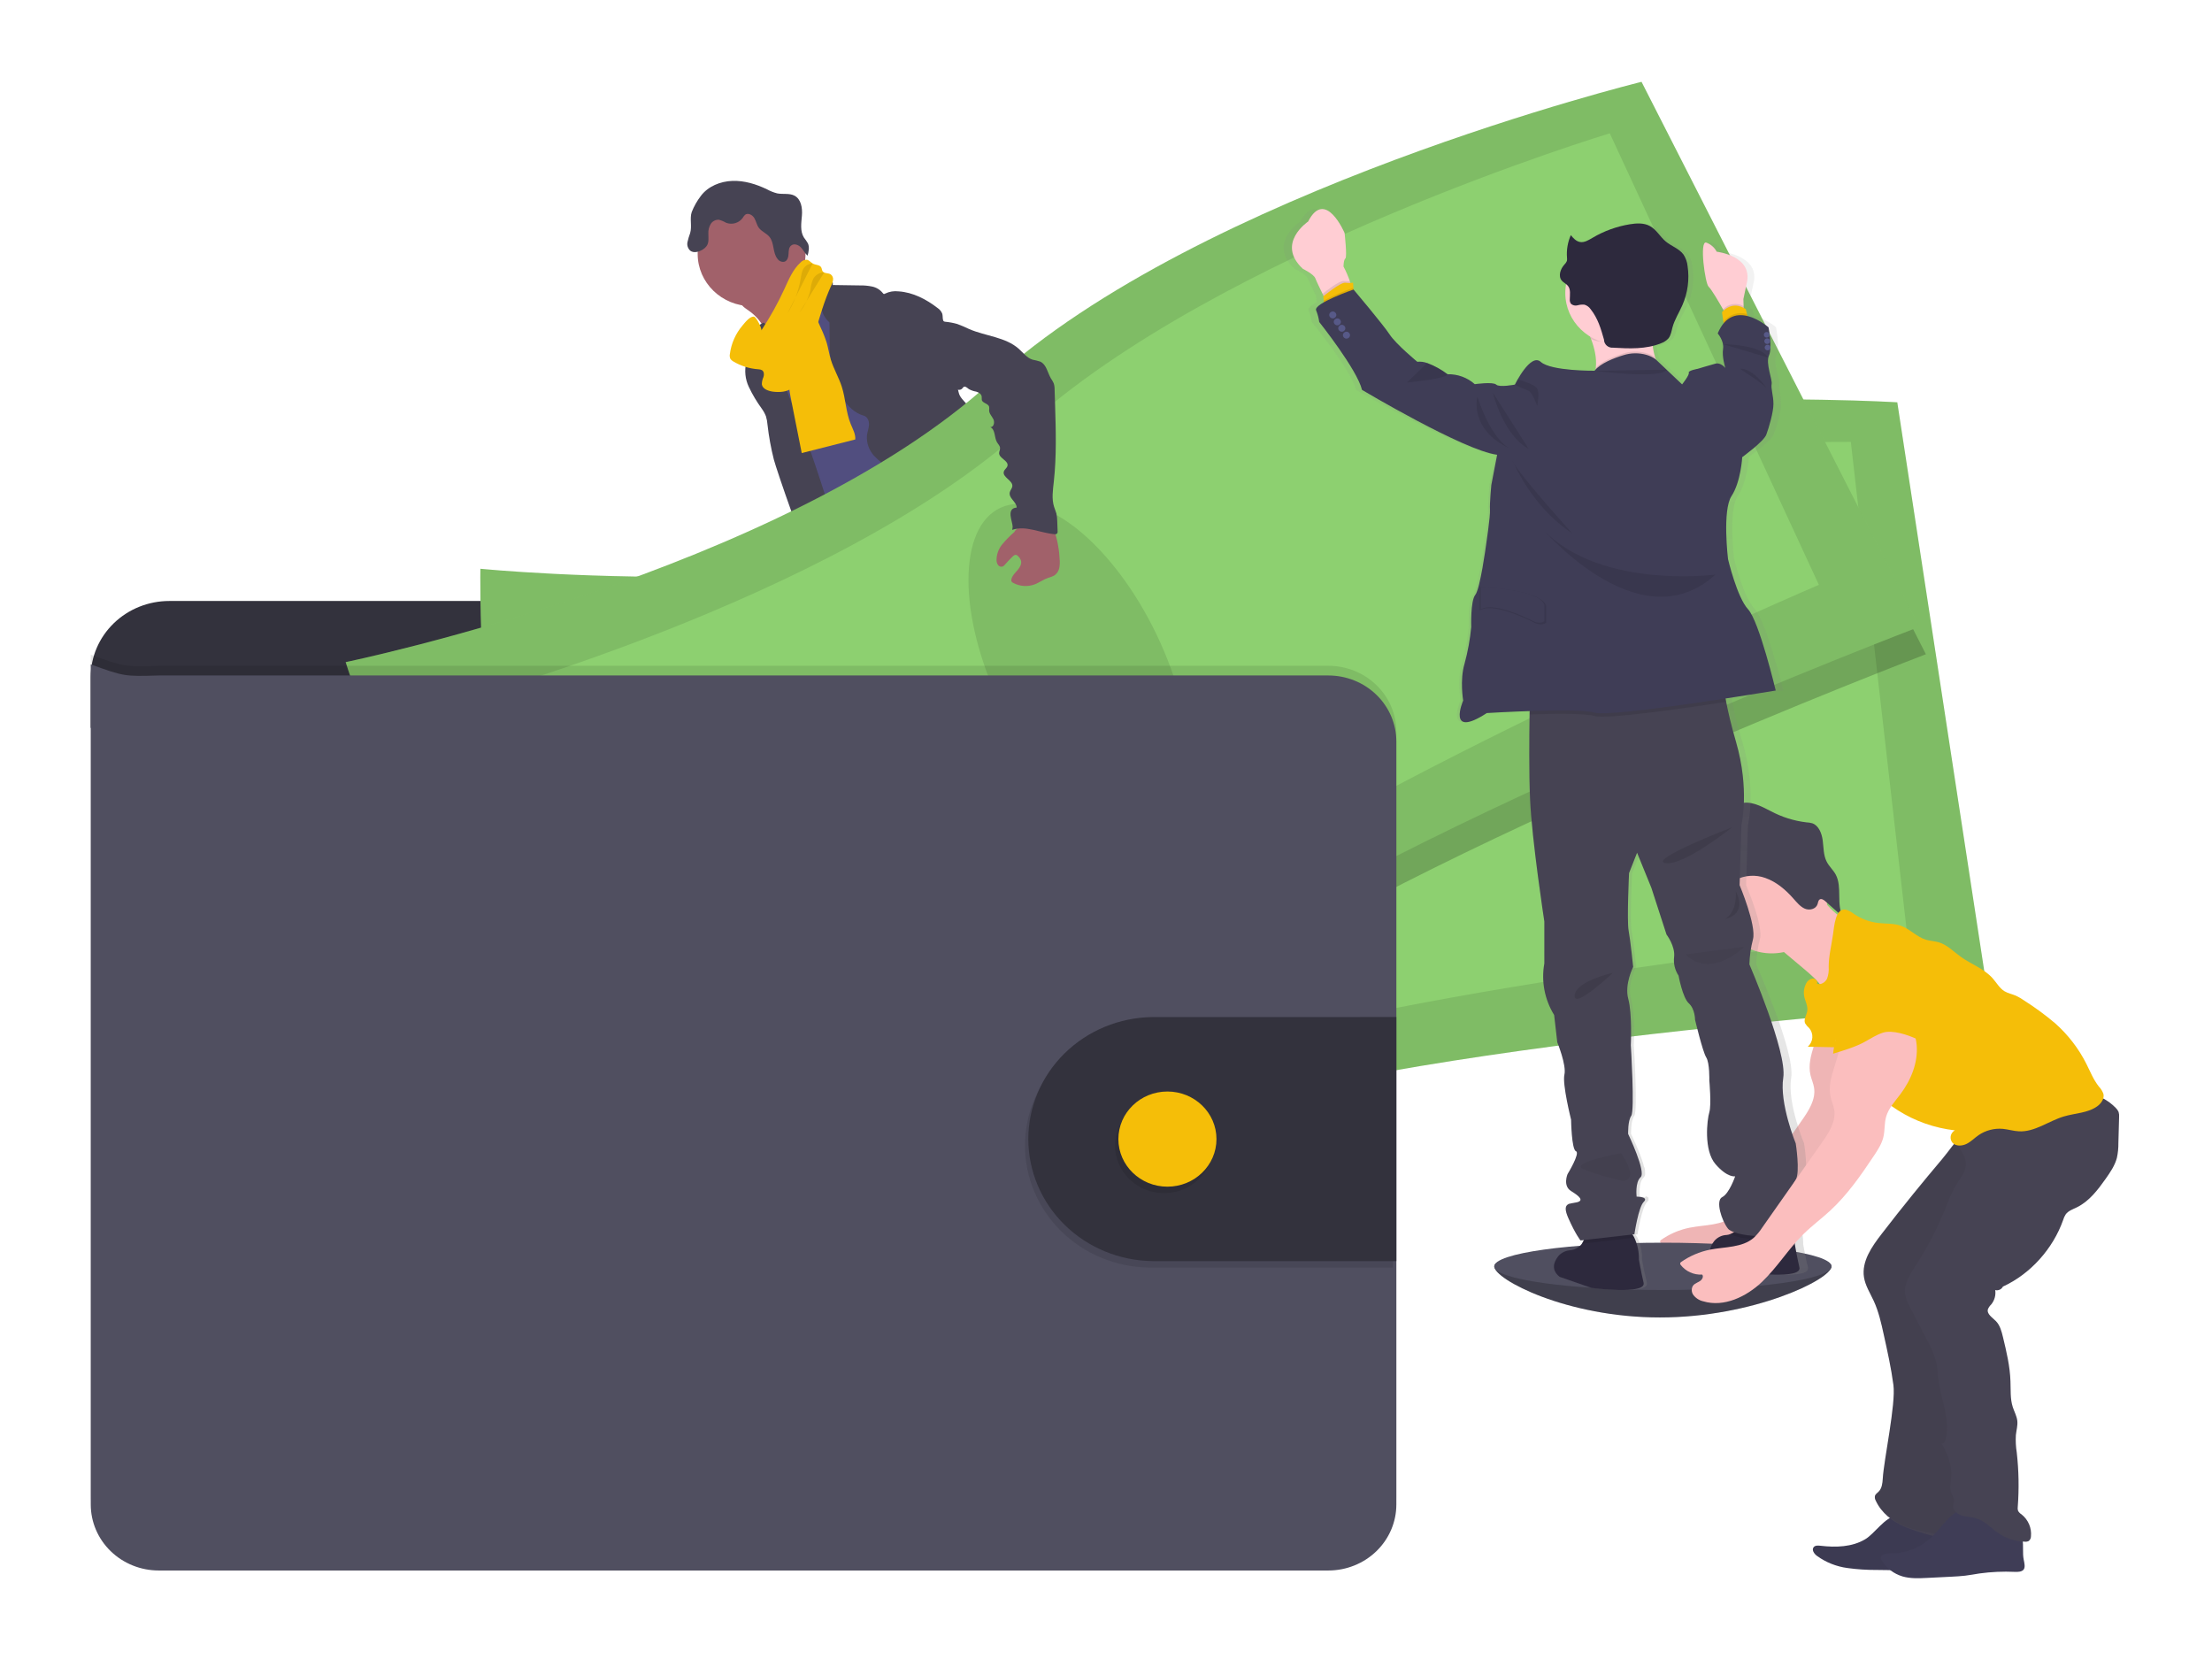 <?xml version="1.0" encoding="UTF-8"?> <svg xmlns="http://www.w3.org/2000/svg" width="1000" height="750" viewBox="0 0 1000 750" fill="none"> <path d="M1000 0H0V750H1000V0Z" fill="white"></path> <path d="M827.969 572.49C827.969 578.39 792.523 595.59 750.42 595.59C708.316 595.59 675.51 578.39 675.51 572.49C675.51 566.59 709.636 568.49 751.78 568.49C793.925 568.49 827.969 566.58 827.969 572.49Z" fill="#504F60"></path> <path opacity="0.2" d="M827.969 572.49C827.969 578.39 792.523 595.59 750.42 595.59C708.316 595.59 675.51 578.39 675.51 572.49" fill="black"></path> <path d="M403.955 464.23C410.788 465.08 417.88 465.62 424.424 463.56C425.455 463.25 426.589 462.56 426.486 461.56C426.412 461.197 426.254 460.855 426.022 460.56C423.555 456.97 421.482 453.139 419.838 449.13C419.773 448.921 419.639 448.738 419.457 448.61C419.243 448.535 419.01 448.535 418.797 448.61C415.777 449.38 413.169 451.27 410.17 452.08C408.641 452.487 407.045 452.603 405.47 452.42C404.11 452.27 402.254 451.18 401.018 451.32C401.718 455.69 403.429 459.77 403.955 464.23Z" fill="#6C63FF"></path> <path d="M533.193 453.16C537.697 450.16 542.366 447.01 545.025 442.38C545.215 442.103 545.325 441.782 545.345 441.45C545.299 441.123 545.168 440.813 544.963 440.55C542.43 436.643 539.169 433.228 535.347 430.48C533.353 431.847 531.551 433.46 529.987 435.28C528.854 436.44 525.72 438.28 525.689 440.05C525.689 441.05 526.885 442.21 527.442 443.05C528.194 444.13 528.905 445.23 529.585 446.35C529.977 446.9 533.554 452.94 533.193 453.16Z" fill="#6C63FF"></path> <path d="M430.743 477.62C430.824 478.65 430.532 479.675 429.919 480.52C429.438 480.989 428.842 481.333 428.187 481.52C418.633 484.84 407.574 480.7 398.04 483.97C396.081 484.64 394.226 485.61 392.258 486.25C389.911 486.935 387.489 487.351 385.043 487.49C381.672 487.8 378.282 488 374.901 488.09C372.332 488.266 369.751 488.047 367.253 487.44C366.004 487.13 364.836 486.568 363.826 485.791C362.816 485.014 361.985 484.039 361.389 482.93C360.87 481.936 360.767 480.786 361.1 479.72C361.249 479.354 361.462 479.016 361.729 478.72C362.375 478.017 363.134 477.419 363.976 476.95L367.49 474.75C369.138 473.619 370.929 472.698 372.819 472.01C374.21 471.57 375.684 471.38 377.096 471.01C382.033 469.61 385.806 465.81 389.31 462.16L394.092 457.21C394.539 456.665 395.106 456.225 395.752 455.92C396.415 455.705 397.12 455.64 397.813 455.73C402.458 456.052 406.944 457.511 410.851 459.97C411.85 460.697 412.928 461.314 414.067 461.81C416.87 462.87 420.467 462.07 423.054 460.73C424.281 460.09 424.013 459.73 424.528 458.59C425.044 457.45 426.301 456.72 427.394 457.76C427.723 458.12 427.957 458.552 428.074 459.02C429.105 462.32 428.713 465.87 428.713 469.33C428.683 469.871 428.752 470.413 428.919 470.93C429.182 471.451 429.496 471.947 429.857 472.41C429.93 472.533 429.996 472.659 430.053 472.79C430.683 474.322 430.92 475.979 430.743 477.62Z" fill="#514E7F"></path> <path d="M430.743 477.62C430.824 478.65 430.532 479.676 429.919 480.52C429.438 480.99 428.842 481.334 428.187 481.52C418.633 484.84 407.574 480.7 398.04 483.97C396.081 484.64 394.226 485.61 392.258 486.25C389.911 486.935 387.489 487.351 385.043 487.49C381.672 487.8 378.282 488 374.901 488.09C372.332 488.266 369.751 488.047 367.253 487.44C366.004 487.13 364.836 486.568 363.826 485.791C362.816 485.014 361.985 484.039 361.389 482.93C360.87 481.936 360.767 480.786 361.1 479.72C361.249 479.354 361.462 479.016 361.729 478.72C362.285 479.85 362.687 481.35 363.038 481.89C363.511 482.69 364.155 483.383 364.926 483.923C365.698 484.463 366.579 484.837 367.511 485.02C368.906 485.103 370.305 484.93 371.634 484.51C380.291 482.43 389.495 482.4 397.813 479.25C400.668 478.16 403.389 476.71 406.388 476.05C409.388 475.39 412.572 475.57 415.664 475.32C420.55 474.94 425.281 473.51 430.094 472.76C430.716 474.304 430.938 475.973 430.743 477.62Z" fill="#464353"></path> <path d="M555.074 452.55C554.621 456.07 552.322 459.1 549.797 461.67C547.272 464.24 544.417 466.55 542.407 469.51C539.934 473.18 538.821 477.73 535.605 480.83C534.37 481.957 532.983 482.916 531.482 483.68C529.8 484.643 528.022 485.437 526.174 486.05C521.371 487.54 516.197 487.2 511.178 486.84C509.548 486.825 507.935 486.523 506.416 485.95C505.724 485.609 505.063 485.215 504.437 484.77C503.179 484.018 502.12 482.991 501.345 481.77C500.964 481.106 500.858 480.327 501.046 479.59C501.333 478.778 501.825 478.049 502.479 477.47C503.608 476.33 504.821 475.271 506.107 474.3C507.871 473.195 509.461 471.848 510.827 470.3C511.665 469.077 512.282 467.724 512.651 466.3C513.382 463.805 513.827 461.24 513.981 458.65C513.975 456.929 514.159 455.213 514.527 453.53C515.29 450.89 517.31 448.53 517.083 445.8C516.992 445.409 517.028 445 517.186 444.63C517.426 444.341 517.761 444.14 518.135 444.06C519.71 443.451 521.371 443.077 523.061 442.95C523.909 442.893 524.76 443.02 525.551 443.321C526.343 443.622 527.055 444.089 527.638 444.69C528.338 445.51 528.802 446.69 529.833 447.01C530.344 447.145 530.879 447.166 531.4 447.07C533.935 446.82 536.615 446.51 538.614 444.92C539.539 444.116 540.281 443.135 540.796 442.038C541.31 440.942 541.585 439.755 541.603 438.55C541.603 437.64 541.181 436.69 542.634 436.55C543.727 436.41 544.592 437.55 545.149 438.25C547.159 440.86 549.22 443.59 549.973 446.77C550.265 446.66 550.576 446.602 550.89 446.6C551.533 446.595 552.167 446.74 552.74 447.024C553.312 447.308 553.806 447.721 554.178 448.23C554.999 449.52 555.317 451.052 555.074 452.55Z" fill="#514E7F"></path> <path d="M555.074 452.55C554.621 456.07 552.322 459.1 549.797 461.67C547.272 464.24 544.417 466.55 542.407 469.51C539.934 473.18 538.82 477.73 535.605 480.83C534.37 481.957 532.983 482.916 531.482 483.68C529.8 484.643 528.022 485.437 526.174 486.05C521.371 487.54 516.197 487.2 511.177 486.84C509.548 486.825 507.935 486.523 506.416 485.95C505.724 485.609 505.062 485.215 504.437 484.77C503.179 484.018 502.12 482.991 501.345 481.77C502.311 481.319 503.365 481.074 504.437 481.05C506.663 481.17 508.292 483.21 510.425 483.84C513.466 484.73 516.496 482.65 519.578 481.94C521.587 481.48 523.7 481.6 525.689 480.94C527.347 480.319 528.879 479.418 530.214 478.28C532.044 477.011 533.673 475.488 535.048 473.76C536.19 472.032 537.14 470.192 537.883 468.27C539.51 464.587 541.426 461.03 543.613 457.63C543.937 457.092 544.328 456.595 544.778 456.15C545.262 455.72 545.808 455.42 546.355 455.04C548.416 453.53 549.272 451.04 549.993 448.6C550.188 447.858 550.461 447.138 550.807 446.45C551.45 446.445 552.085 446.59 552.657 446.874C553.23 447.158 553.723 447.571 554.095 448.08C554.982 449.401 555.331 450.994 555.074 452.55Z" fill="#464353"></path> <path d="M338.951 140.77C341.516 142.635 343.628 145.025 345.135 147.77C346.578 150.51 354.896 171.77 354.411 174.86C357.122 172.21 367.81 171.78 370.552 169.13C371.696 168.02 377.869 162.48 378.797 161.19C379.725 159.9 386.61 157.19 387.362 155.83C390.176 150.94 367.408 132.41 370.325 127.58C370.486 127.358 370.569 127.092 370.562 126.82C370.495 126.592 370.363 126.387 370.181 126.23C368.315 124.38 365.841 123.23 363.594 121.86C361.348 120.49 359.183 118.58 358.575 116.06C356.432 117.017 354.465 118.307 352.752 119.88C348.574 123.353 344.468 126.897 340.435 130.51C338.858 131.93 335.807 133.82 335.075 135.85C334.21 138.03 337.446 139.58 338.951 140.77Z" fill="#A1616A"></path> <path d="M375.808 132.9C372.315 135.177 369.05 137.769 366.057 140.64C363.233 143.35 360.554 146.49 359.873 150.28C359.585 151.77 359.626 153.28 359.389 154.79C358.358 161.34 352.525 166.14 349.948 172.27C349.201 174.162 348.652 176.122 348.309 178.12C347.585 181.908 347.189 185.748 347.124 189.6C347.062 193.33 350.834 195.9 352.215 199.38C353.596 202.86 353.968 206.44 354.668 210.01C355.988 216.75 358.41 223.25 360.853 229.71C365.934 243.33 382.404 280.98 387.485 294.61C403.059 290.82 444.513 282.11 458.304 274.12C462.901 271.46 426.404 241.45 431.32 239.38C431.601 239.337 431.868 239.232 432.1 239.072C432.332 238.913 432.523 238.703 432.657 238.459C432.791 238.216 432.864 237.946 432.872 237.67C432.88 237.394 432.822 237.12 432.702 236.87C427.785 216.01 412.407 198.87 405.43 178.56C403.008 171.51 398.658 165.49 395.36 158.79C392.371 152.72 390.773 146.01 387.197 140.24C386.522 139.051 385.64 137.985 384.589 137.09C383.697 136.426 382.733 135.86 381.714 135.4C379.673 134.44 377.776 133.87 375.808 132.9Z" fill="#514E7F"></path> <path d="M339.775 138.4C353.237 138.4 364.151 127.812 364.151 114.75C364.151 101.688 353.237 91.1 339.775 91.1C326.313 91.1 315.399 101.688 315.399 114.75C315.399 127.812 326.313 138.4 339.775 138.4Z" fill="#A1616A"></path> <path d="M364.573 125.86C365.788 124.773 367.314 124.068 368.95 123.84C370.586 123.611 372.254 123.869 373.736 124.58C375.385 125.41 376.828 127.09 376.457 128.85L388.547 129.03C390.471 128.979 392.395 129.15 394.278 129.54C396.172 129.94 397.864 130.969 399.06 132.45C399.204 132.64 399.369 132.87 399.617 132.9C399.818 132.903 400.014 132.839 400.173 132.72C402.033 131.815 404.128 131.467 406.192 131.72C412.727 132.13 418.767 135.3 423.889 139.26C424.813 139.876 425.53 140.742 425.951 141.75C426.373 143.08 425.868 144.75 426.981 145.7C426.981 156.7 430.877 166.98 433.474 177.7C433.938 179.61 435.824 181.3 437.133 182.8C438.751 184.463 440.071 186.376 441.04 188.46C443.245 194.02 440.205 200.56 442.349 206.14C443.256 208.5 445.008 210.44 446.471 212.49C448.401 214.857 449.62 217.694 449.996 220.69C450.089 222.03 449.914 223.38 449.996 224.69C450.135 226.492 450.48 228.273 451.027 230C451.907 233.227 452.827 236.45 453.789 239.67C455.356 244.87 457.397 250.48 462.2 253.25C450.604 255.16 438.381 257.03 427.332 253.12C425.79 252.61 424.327 251.9 422.982 251.01C418.993 248.25 417.066 243.53 415.345 239.07C413.428 234.07 411.48 228.98 411.088 223.66C411.092 221.968 410.845 220.284 410.356 218.66C409.233 215.76 406.233 214.01 403.512 212.4C400.44 210.766 397.656 208.667 395.267 206.18C394.082 204.928 393.174 203.452 392.599 201.846C392.025 200.239 391.796 198.536 391.928 196.84C392.134 195.19 392.804 193.6 392.866 191.94C392.927 190.28 392.165 188.38 390.526 187.94C382.085 185.46 378.055 175.76 376.179 167.4C375.369 163.079 375.007 158.691 375.097 154.3L374.983 145.77C373.818 144.742 372.881 143.494 372.229 142.103C371.577 140.713 371.224 139.208 371.19 137.68C371.302 136.789 371.285 135.887 371.139 135C370.731 133.916 370.067 132.94 369.201 132.15C367.337 130.294 365.777 128.173 364.573 125.86Z" fill="#464353"></path> <path d="M338.61 152.9C338.332 155.54 338.95 158.25 338.342 160.84C338.105 161.84 337.693 162.84 337.394 163.77C336.48 167.498 336.876 171.415 338.518 174.9C340.157 178.351 342.12 181.648 344.382 184.75C345.147 185.809 345.777 186.954 346.258 188.16C346.648 189.426 346.89 190.731 346.979 192.05C347.576 197.345 348.534 202.597 349.845 207.77C350.999 212.25 364.109 250.55 367.16 254.1C367.714 254.886 368.553 255.44 369.51 255.65C370.2 255.675 370.886 255.538 371.51 255.25L377.694 252.95C378.22 252.794 378.707 252.535 379.127 252.19C379.706 251.533 380.021 250.695 380.013 249.83C380.456 244.95 367.315 206.38 365.645 201.77C360.595 187.85 353.875 174.43 350.587 160.02C349.67 156.02 349.185 149.86 346.165 146.67C344.918 145.35 345.341 145.91 343.846 146.6C343.091 146.918 342.361 147.289 341.661 147.71C340.786 148.3 340.058 149.072 339.531 149.97C339.003 150.868 338.688 151.869 338.61 152.9Z" fill="#464353"></path> <path d="M357.379 179.31C359.038 187.82 360.749 196.31 362.45 204.82L386.65 198.67C386.846 196.21 385.496 193.93 384.589 191.67C382.383 186.3 382.332 180.32 380.549 174.8C379.198 170.6 376.848 166.74 375.581 162.51C374.849 160.05 374.478 157.51 373.756 155.02C372.983 152.575 372.032 150.185 370.912 147.87C369.553 144.512 367.781 141.325 365.635 138.38C362.543 139.5 359.244 140.8 357.482 143.51C356.578 145.037 356.062 146.751 355.977 148.51C355.554 153.78 357.523 159.08 356.874 164.32C356.205 169.31 356.376 174.373 357.379 179.31Z" fill="#F5BE08"></path> <path d="M387.053 292.51C388.413 297.51 386.445 302.77 384.837 307.72C382.416 315.176 380.766 322.847 379.91 330.62C379.805 332.598 379.395 334.55 378.694 336.41C377.931 338.08 376.633 339.49 375.746 341.08C373.314 345.26 373.376 350.36 373.901 355.14C374.252 358.29 374.777 361.43 375.427 364.53C376.22 368.32 377.2 372.28 376.056 375.98C377.973 375.57 379.271 377.98 379.148 379.87C379.024 381.76 378.395 383.87 379.333 385.5C381.704 386.34 381.724 389.5 381.652 391.95C381.691 396.198 382.245 400.427 383.301 404.55C386.888 421.283 390.695 437.97 394.721 454.61C403.43 457.23 413.603 459.96 421.911 456.33C423.457 455.66 425.003 454.59 425.353 452.97C425.444 452.097 425.331 451.215 425.023 450.39L421.086 436.49C420.128 433.13 419.169 429.66 419.674 426.21C420.055 423.64 421.21 420.87 419.911 418.6C419.468 417.82 418.767 417.21 418.252 416.47C416.19 413.54 417.273 409.62 417.437 406.07C417.502 405.273 417.446 404.471 417.273 403.69C416.99 402.777 416.596 401.901 416.098 401.08C412.844 394.951 411.281 388.109 411.563 381.22C411.686 380.341 411.561 379.446 411.202 378.63C410.952 378.293 410.728 377.939 410.532 377.57C410.378 376.928 410.455 376.254 410.748 375.66C409.567 374.79 408.501 373.783 407.574 372.66C408.146 372.315 408.629 371.849 408.988 371.296C409.346 370.744 409.571 370.119 409.644 369.47C409.718 368.821 409.638 368.164 409.412 367.549C409.185 366.934 408.817 366.377 408.337 365.92C408.757 365.838 409.146 365.644 409.459 365.361C409.773 365.077 410 364.715 410.114 364.314C410.228 363.913 410.226 363.489 410.107 363.089C409.987 362.69 409.757 362.33 409.439 362.05C408.934 361.71 408.264 361.56 407.904 361.05C407.347 360.31 407.801 359.28 408.254 358.49L410.656 354.28C412.449 351.15 412.851 347.28 414.778 344.28C417.541 339.91 419.344 335.04 421.127 330.22L428.064 311.65L432.733 315.58C434.288 316.733 435.591 318.174 436.567 319.82C437.231 321.447 437.651 323.158 437.814 324.9C439.525 334.98 446.06 343.72 448.482 353.65C449.018 355.86 449.378 358.18 450.687 360.07C451.156 360.65 451.576 361.266 451.945 361.91C452.286 362.893 452.463 363.923 452.47 364.96C452.687 366.991 453.351 368.953 454.418 370.713C455.485 372.473 456.93 373.99 458.655 375.16C460.953 376.69 463.808 377.74 465.055 380.16C465.305 380.909 465.651 381.625 466.086 382.29C467.199 383.59 469.6 383.74 470.075 385.37C470.343 386.28 469.848 387.37 470.373 388.17C470.672 388.54 471.067 388.827 471.517 389L478.227 392.25C485.731 395.89 489.565 404.25 495.1 410.34C497.011 412.324 498.704 414.495 500.15 416.82C502.541 420.97 503.644 426.18 507.684 428.82C508.77 429.366 509.759 430.079 510.611 430.93C511.879 432.55 511.415 434.82 511.529 436.86C511.642 438.9 513.25 441.33 515.25 440.71C514.549 443.181 514.549 445.789 515.25 448.26C524.028 447.823 532.399 444.533 539.017 438.92C540.975 437.26 542.862 435.14 542.882 432.62C542.912 432.185 542.812 431.751 542.594 431.37C542.197 430.878 541.675 430.495 541.078 430.26C534.802 426.96 532.915 419.31 529.741 413.1C526.968 407.62 522.866 402.9 519.434 397.81C511.972 386.86 506.88 373.61 495.594 366.38C493.11 364.79 490.224 363.38 488.977 360.75C488.287 359.28 488.204 357.6 487.658 356.08C487.112 354.56 485.803 353.08 484.133 353.08C485.061 350.88 484.875 348.2 484.937 345.82C485 344.764 484.875 343.705 484.566 342.69C484.137 341.598 483.58 340.558 482.907 339.59C479.962 334.753 478.49 329.205 478.66 323.59C478.743 320.7 479.268 317.72 478.372 314.96C477.918 313.57 477.124 312.3 476.578 310.96C475.755 308.532 475.321 305.996 475.29 303.44L474.671 293.83C474.578 290.63 474.15 287.447 473.393 284.33C471.332 276.87 469.271 245.62 462.21 242.1C455.15 238.58 443.019 262.63 435.072 263.1C431.557 263.242 428.083 263.893 424.766 265.03C419.478 266.95 415.046 270.53 410.728 274.03L396.113 285.94C393.021 288.41 390.464 290.77 387.053 292.51Z" fill="#464353"></path> <path d="M316.903 88.49C320.119 84.23 325.644 81.97 331.086 81.78C336.528 81.59 341.887 83.25 346.762 85.6C348.201 86.394 349.739 87.005 351.339 87.42C353.915 87.93 356.781 87.25 359.11 88.42C362.202 90.01 362.8 94.06 362.532 97.42C362.264 100.78 361.615 104.51 363.46 107.42C364.114 108.25 364.71 109.122 365.243 110.03C366.036 111.76 365.572 113.76 365.098 115.59C363.892 114.59 363.212 113.08 362.14 111.92C361.068 110.76 359.203 109.98 357.873 110.85C356.544 111.72 356.564 113.3 356.492 114.72C356.42 116.14 356.049 117.84 354.668 118.3C354.091 118.427 353.488 118.384 352.937 118.175C352.386 117.967 351.911 117.603 351.576 117.13C349.215 114.33 350.164 109.86 347.824 107.04C346.494 105.44 344.278 104.66 343.052 102.98C342.083 101.66 341.836 99.98 340.991 98.56C340.145 97.14 338.177 96.1 336.868 97.08C336.421 97.494 336.048 97.977 335.765 98.51C334.949 99.644 333.762 100.478 332.397 100.878C331.032 101.277 329.567 101.218 328.241 100.71C327.228 100.106 326.131 99.645 324.984 99.34C324.233 99.303 323.487 99.471 322.83 99.825C322.172 100.178 321.63 100.703 321.263 101.34C320.524 102.612 320.166 104.06 320.233 105.52C320.233 107.52 320.604 109.65 319.429 111.25C318.982 111.852 318.422 112.368 317.78 112.77C316.058 113.84 313.657 114.56 312.07 113.34C311.532 112.854 311.131 112.242 310.908 111.562C310.684 110.883 310.644 110.159 310.792 109.46C311.101 108.068 311.507 106.698 312.008 105.36C312.915 102.26 311.729 98.77 312.719 95.85C313.755 93.22 315.164 90.743 316.903 88.49Z" fill="#464353"></path> <g filter="url(#filter0_d)"> <path d="M329.963 159.04C329.808 159.769 329.887 160.526 330.19 161.21C330.496 161.676 330.913 162.063 331.406 162.34C334.872 164.435 338.814 165.674 342.888 165.95C343.442 165.959 343.986 166.096 344.475 166.35C345.444 166.97 345.506 168.35 345.145 169.45C344.664 170.488 344.415 171.612 344.413 172.75C344.712 174.84 347.268 175.75 349.422 176.06C352.442 176.43 355.751 176.24 358.142 174.41C359.762 172.977 360.996 171.181 361.739 169.18C367.655 155.99 369.727 141.41 375.715 128.26C376.169 127.401 376.472 126.475 376.612 125.52C376.675 125.042 376.605 124.556 376.409 124.113C376.214 123.67 375.899 123.285 375.499 123C374.385 122.33 372.654 122.71 371.902 121.66C371.53 121.13 371.572 120.41 371.242 119.85C370.551 118.66 368.737 118.85 367.5 118.16C366.532 117.66 365.862 116.63 364.779 116.43C364.248 116.401 363.717 116.492 363.229 116.697C362.74 116.902 362.308 117.215 361.966 117.61C358.451 120.79 356.606 125.3 354.648 129.56C351.658 136.09 348.157 142.388 344.176 148.4C344.64 147.7 341.95 142.4 340.899 142.17C339.054 141.81 336.693 144.95 335.694 146.12C332.556 149.811 330.568 154.292 329.963 159.04Z" fill="#F5BE08"></path> </g> <path opacity="0.1" d="M367.407 119.09C366.667 119.102 365.939 119.275 365.277 119.597C364.615 119.919 364.036 120.382 363.583 120.95C362.481 122.34 362.264 124.18 361.986 125.95C361.048 131.558 358.985 136.933 355.915 141.77" fill="black"></path> <path opacity="0.1" d="M372.664 123.08C371.642 123.102 370.644 123.382 369.767 123.892C368.891 124.403 368.166 125.126 367.665 125.99C366.983 127.563 366.559 129.23 366.408 130.93C365.524 134.7 363.82 138.242 361.409 141.32" fill="black"></path> <path d="M617.616 318.58V306.16C617.614 297.017 613.868 288.249 607.204 281.785C600.54 275.321 591.502 271.69 582.078 271.69H76.538C67.115 271.69 58.077 275.321 51.413 281.785C44.748 288.249 41.003 297.017 41 306.16V329.06L617.616 318.58Z" fill="#33323D"></path> <path d="M217.175 257.13C217.175 257.13 215.732 343.99 231.604 372.57C247.477 401.15 254.279 525.48 254.279 525.48C254.279 525.48 420.673 542.18 536.625 505.48C652.577 468.78 899.302 453.77 899.302 453.77L857.725 181.88C857.725 181.88 652.319 169.1 535.471 223.17C418.622 277.24 217.175 257.13 217.175 257.13Z" fill="#8DD070"></path> <path opacity="0.1" d="M217.175 257.13C217.175 257.13 215.732 343.99 231.604 372.57C247.477 401.15 254.279 525.48 254.279 525.48C254.279 525.48 420.673 542.18 536.625 505.48C652.577 468.78 899.302 453.77 899.302 453.77L857.725 181.88C857.725 181.88 652.319 169.1 535.471 223.17C418.622 277.24 217.175 257.13 217.175 257.13Z" fill="black"></path> <path d="M254.001 288.86C254.001 288.86 248.796 360.53 261.854 383.43C274.913 406.33 275.521 508.56 275.521 508.56C275.521 508.56 425.27 515.3 531.791 480.12C638.312 444.94 862.156 422.12 862.156 422.12L836.719 199.77C836.719 199.77 651.505 197.92 543.407 247.44C435.308 296.96 254.001 288.86 254.001 288.86Z" fill="#8DD070"></path> <path opacity="0.1" d="M541.762 439.41C563.069 436.835 575.727 398.805 570.035 354.468C564.343 310.13 542.456 276.275 521.15 278.85C499.843 281.425 487.185 319.455 492.876 363.792C498.568 408.129 520.455 441.984 541.762 439.41Z" fill="black"></path> <path opacity="0.2" d="M745.112 49.43C745.112 49.43 545.561 98.43 451.46 184.68C357.358 270.93 159.261 311.77 159.261 311.77C159.261 311.77 185.358 394.86 209.496 417.34C233.635 439.82 279.418 556.14 279.418 556.14C279.418 556.14 443.06 522.48 541.799 453C640.539 383.52 870.66 295.77 870.66 295.77L745.112 49.43Z" fill="black"></path> <path d="M156.262 299.33C156.262 299.33 182.348 382.43 206.466 404.91C230.584 427.39 276.388 543.7 276.388 543.7C276.388 543.7 440.05 510.05 538.8 440.57C637.55 371.09 867.65 283.37 867.65 283.37L742.103 37C742.103 37 542.562 86 448.461 172.25C354.359 258.5 156.262 299.33 156.262 299.33Z" fill="#8DD070"></path> <path opacity="0.1" d="M156.262 299.33C156.262 299.33 182.348 382.43 206.466 404.91C230.584 427.39 276.388 543.7 276.388 543.7C276.388 543.7 440.05 510.05 538.8 440.57C637.55 371.09 867.65 283.37 867.65 283.37L742.103 37C742.103 37 542.562 86 448.461 172.25C354.359 258.5 156.262 299.33 156.262 299.33Z" fill="black"></path> <path d="M201.312 318.57C201.312 318.57 219.03 388.34 238.706 406.24C258.381 424.14 291.271 521.24 291.271 521.24C291.271 521.24 435.917 483.06 526.174 417.86C616.431 352.66 822.279 264.39 822.279 264.39L727.755 60.27C727.755 60.27 550.9 113.64 463.673 192.96C376.446 272.28 201.312 318.57 201.312 318.57Z" fill="#8DD070"></path> <path opacity="0.1" d="M522.837 376.178C542.301 367.384 542.321 327.421 522.881 286.917C503.441 246.413 471.902 220.708 452.438 229.502C432.973 238.296 432.954 278.26 452.394 318.763C471.834 359.267 503.372 384.973 522.837 376.178Z" fill="black"></path> <path opacity="0.1" d="M631.263 330.77V675.77C631.263 679.688 630.467 683.568 628.922 687.188C627.376 690.808 625.11 694.096 622.254 696.867C619.398 699.637 616.008 701.834 612.276 703.332C608.545 704.831 604.546 705.601 600.507 705.6H71.766C63.614 705.597 55.796 702.453 50.033 696.859C44.269 691.266 41.031 683.68 41.031 675.77V295.99C56.182 301.45 56.182 301.45 71.766 300.99H600.507C608.654 300.99 616.467 304.126 622.233 309.709C627.999 315.292 631.247 322.866 631.263 330.77Z" fill="black"></path> <path d="M631.263 335.16V680.16C631.26 688.072 628.019 695.66 622.251 701.254C616.484 706.848 608.663 709.99 600.507 709.99H71.766C63.614 709.987 55.796 706.844 50.033 701.25C44.269 695.656 41.031 688.07 41.031 680.16V300.37C56.182 305.82 56.182 305.82 71.766 305.37H600.507C608.655 305.37 616.47 308.507 622.237 314.092C628.003 319.678 631.249 327.255 631.263 335.16Z" fill="#504F60"></path> <path opacity="0.1" d="M629.758 462.71V573.04H519.474C504.527 572.845 490.261 566.947 479.762 556.623C469.263 546.298 463.377 532.378 463.377 517.875C463.377 503.372 469.263 489.452 479.762 479.127C490.261 468.803 504.527 462.905 519.474 462.71H629.758Z" fill="black"></path> <path d="M631.262 459.77V570.12H520.979C506.032 569.925 491.765 564.027 481.267 553.703C470.768 543.378 464.882 529.458 464.882 514.955C464.882 500.452 470.768 486.532 481.267 476.207C491.765 465.883 506.032 459.985 520.979 459.79L631.262 459.77Z" fill="#33323D"></path> <path opacity="0.1" d="M526.267 539.39C538.511 539.39 548.437 529.76 548.437 517.88C548.437 506 538.511 496.37 526.267 496.37C514.023 496.37 504.097 506 504.097 517.88C504.097 529.76 514.023 539.39 526.267 539.39Z" fill="black"></path> <path d="M527.772 536.47C540.016 536.47 549.942 526.84 549.942 514.96C549.942 503.08 540.016 493.45 527.772 493.45C515.527 493.45 505.602 503.08 505.602 514.96C505.602 526.84 515.527 536.47 527.772 536.47Z" fill="#F5BE08"></path> <path d="M822.692 458.82C823.568 468.03 816.384 476.97 818.476 485.99C818.93 487.92 819.785 489.74 820.095 491.69C820.96 497.05 817.672 502.12 814.529 506.6L787.525 545.04C786.443 546.73 785.148 548.282 783.67 549.66C778.517 554.12 770.766 553.66 763.984 554.99C759.216 555.929 754.715 557.86 750.791 560.65C750.627 560.786 750.523 560.978 750.5 561.186C750.477 561.394 750.537 561.603 750.668 561.77C751.788 563.251 753.273 564.436 754.987 565.216C756.701 565.997 758.59 566.349 760.48 566.24C761.191 567.15 760.48 568.48 759.449 569.13C757.996 570.13 756.007 570.37 755.718 572.75C755.615 573.581 755.789 574.421 756.213 575.15C757.301 576.767 758.993 577.91 760.933 578.34C770.282 581.11 780.382 576.24 787.381 569.61C794.379 562.98 799.398 554.61 806.263 547.86C810.066 544.13 814.385 540.93 818.301 537.31C826.114 530.09 832.185 521.31 838.049 512.52C839.812 509.87 841.584 507.15 842.326 504.08C843.068 501.01 842.718 497.91 843.553 494.94C844.645 491.04 847.583 487.94 850.026 484.67C854.818 478.27 858.013 470.44 857.385 462.56C856.756 454.68 851.716 446.89 844.048 444.21C841.671 443.284 839.05 443.129 836.575 443.77C833.432 444.71 831.113 447.23 828.969 449.64L823.815 455.39C822.53 456.651 821.515 458.147 820.826 459.79C820.496 460.615 820.418 461.515 820.601 462.382C820.783 463.249 821.22 464.047 821.857 464.68" fill="#FBBEBE"></path> <path opacity="0.05" d="M822.692 458.82C823.568 468.03 816.384 476.97 818.476 485.99C818.93 487.92 819.785 489.74 820.095 491.69C820.96 497.05 817.672 502.12 814.529 506.6L787.525 545.04C786.443 546.73 785.148 548.282 783.67 549.66C778.517 554.12 770.766 553.66 763.984 554.99C759.216 555.929 754.715 557.86 750.791 560.65C750.627 560.786 750.523 560.978 750.5 561.186C750.477 561.394 750.537 561.603 750.668 561.77C751.788 563.251 753.273 564.436 754.987 565.216C756.701 565.997 758.59 566.349 760.48 566.24C761.191 567.15 760.48 568.48 759.449 569.13C757.996 570.13 756.007 570.37 755.718 572.75C755.615 573.581 755.789 574.421 756.213 575.15C757.301 576.767 758.993 577.91 760.933 578.34C770.282 581.11 780.382 576.24 787.381 569.61C794.379 562.98 799.398 554.61 806.263 547.86C810.066 544.13 814.385 540.93 818.301 537.31C826.114 530.09 832.185 521.31 838.049 512.52C839.812 509.87 841.584 507.15 842.326 504.08C843.068 501.01 842.718 497.91 843.553 494.94C844.645 491.04 847.583 487.94 850.026 484.67C854.818 478.27 858.013 470.44 857.385 462.56C856.756 454.68 851.716 446.89 844.048 444.21C841.671 443.284 839.05 443.129 836.575 443.77C833.432 444.71 831.113 447.23 828.969 449.64L823.815 455.39C822.53 456.651 821.515 458.147 820.826 459.79C820.496 460.615 820.418 461.515 820.601 462.382C820.783 463.249 821.22 464.047 821.857 464.68" fill="black"></path> <path d="M843.13 695.92C837.235 699.41 829.886 699.62 823.032 698.81C821.929 698.68 820.62 698.6 819.94 699.43C818.909 700.63 820.125 702.43 821.383 703.36C825.425 706.305 830.175 708.201 835.184 708.87C839.656 709.485 844.169 709.776 848.686 709.74C861.054 709.95 873.422 710.15 885.594 708.43C886.315 708.377 887.017 708.18 887.656 707.85C888.44 707.315 888.986 706.511 889.181 705.6C890.016 702.52 888.408 699.22 885.976 697.08C883.543 694.94 880.42 693.75 877.369 692.6L866.65 688.55C864.136 687.6 860.106 685.08 857.374 685.28C852.241 685.64 847.387 693.5 843.13 695.92Z" fill="#3F3D56"></path> <path opacity="0.05" d="M843.13 695.92C837.235 699.41 829.886 699.62 823.032 698.81C821.929 698.68 820.62 698.6 819.94 699.43C818.909 700.63 820.125 702.43 821.383 703.36C825.425 706.305 830.175 708.201 835.184 708.87C839.656 709.485 844.169 709.776 848.686 709.74C861.054 709.95 873.422 710.15 885.594 708.43C886.315 708.377 887.017 708.18 887.656 707.85C888.44 707.315 888.986 706.511 889.181 705.6C890.016 702.52 888.408 699.22 885.976 697.08C883.543 694.94 880.42 693.75 877.369 692.6L866.65 688.55C864.136 687.6 860.106 685.08 857.374 685.28C852.241 685.64 847.387 693.5 843.13 695.92Z" fill="black"></path> <path d="M850.644 557.86C846.181 563.62 841.563 570.27 842.666 577.4C843.264 581.24 845.48 584.63 847.108 588.18C849.314 593 850.468 598.18 851.602 603.34C853.272 610.88 854.952 618.44 855.972 626.1C857.137 634.75 851.664 659.78 851.159 668.49C851.035 670.59 850.778 672.86 849.273 674.37C848.685 674.97 847.902 675.45 847.634 676.23C847.477 676.982 847.605 677.763 847.995 678.43C850.51 683.93 855.653 688.03 861.394 690.37C867.135 692.71 880.977 696.75 887.233 696.96C888.058 697.048 888.892 696.942 889.665 696.65C890.498 696.158 891.153 695.428 891.541 694.56C896.025 686.24 891.716 656.66 891.778 647.27C891.84 639.44 893.747 631.66 893.396 623.84C893.108 617.56 891.335 611.42 890.748 605.16C889.717 594.9 891.655 584.59 893.603 574.45C895.087 566.67 896.581 558.89 898.488 551.21C899.653 546.52 901.003 541.79 903.641 537.72C905.703 534.49 908.599 531.79 911.001 528.72C917.666 520.241 920.628 509.559 919.246 498.98C919.102 497.98 903.786 502.75 902.436 503.32C896.926 505.583 891.858 508.746 887.449 512.67C883.904 515.95 881.111 520.33 878.008 524C873.618 529.193 869.282 534.423 865.001 539.69C860.116 545.71 855.33 551.767 850.644 557.86Z" fill="#464353"></path> <path opacity="0.05" d="M850.644 557.51C846.181 563.27 841.563 569.93 842.666 577.05C843.264 580.9 845.48 584.29 847.108 587.84C849.314 592.65 850.468 597.84 851.602 602.99C853.272 610.54 854.952 618.1 855.972 625.75C857.137 634.41 851.664 659.43 851.159 668.14C851.035 670.24 850.778 672.52 849.273 674.03C848.685 674.62 847.902 675.1 847.634 675.88C847.476 676.632 847.604 677.413 847.995 678.08C850.51 683.59 855.653 687.68 861.394 690.08C867.135 692.48 880.977 694.57 887.233 694.77C888.058 694.858 888.892 694.752 889.665 694.46C890.499 693.974 891.155 693.246 891.541 692.38C896.025 684.06 891.716 656.38 891.778 646.98C891.84 639.14 893.747 631.37 893.396 623.54C893.108 617.26 891.335 611.12 890.748 604.87C889.717 594.6 891.655 584.29 893.603 574.15C895.087 566.38 896.581 558.6 898.488 550.91C899.653 546.22 901.003 541.49 903.641 537.42C905.703 534.19 908.599 531.49 911.001 528.42C917.668 519.942 920.63 509.259 919.246 498.68C919.102 497.68 903.786 502.45 902.436 503.02C896.928 505.291 891.86 508.456 887.449 512.38C883.904 515.65 881.111 520.03 878.008 523.7C873.618 528.893 869.282 534.127 865.001 539.4C860.116 545.373 855.33 551.41 850.644 557.51Z" fill="black"></path> <path d="M800.985 431C814.801 431 826 420.134 826 406.73C826 393.326 814.801 382.46 800.985 382.46C787.17 382.46 775.971 393.326 775.971 406.73C775.971 420.134 787.17 431 800.985 431Z" fill="#FBBEBE"></path> <path d="M823.516 405.71C825.827 409.287 828.857 412.375 832.425 414.791C835.993 417.206 840.026 418.9 844.284 419.77L842.398 426.42C839.141 437.84 835.482 449.92 826.391 457.84C827.422 453.97 826.103 449.84 823.856 446.48C821.609 443.12 818.455 440.48 815.363 437.87L800.964 425.77C800.548 425.442 800.199 425.042 799.933 424.59C799.578 423.737 799.578 422.783 799.933 421.93C801.768 416.39 807.004 412.93 811.271 409.19C813.412 407.256 815.324 405.096 816.971 402.75C819.846 398.77 821.629 402.77 823.516 405.71Z" fill="#FBBEBE"></path> <path d="M768.034 382.33L767.468 377.77C771.415 378.77 775.167 375.51 777.692 372.14C780.217 368.77 782.557 364.8 786.401 363.39C791.07 361.69 796.018 364.39 800.48 366.67C805.477 369.36 810.96 371.091 816.631 371.77C817.536 371.799 818.433 371.94 819.301 372.19C822.207 373.19 823.588 376.73 824.011 379.94C824.434 383.15 824.32 386.56 825.753 389.42C826.784 391.59 828.701 393.2 829.876 395.34C832.968 401.08 829.979 408.93 833.205 414.56L825.186 407.43C824.454 406.78 823.423 406.1 822.609 406.65C821.97 407.09 821.919 408.04 821.661 408.8C820.888 411.02 818.023 411.68 815.951 410.8C813.879 409.92 812.364 408.01 810.798 406.27C807.252 402.21 803.026 398.64 798.079 396.91C795.91 396.123 793.594 395.793 791.284 395.941C788.974 396.09 786.723 396.713 784.68 397.77C780.939 399.82 778.197 404.6 773.611 404.77C767.323 405 764.705 393.64 761.799 389.15C762.863 388.373 763.611 387.259 763.912 386.001C764.214 384.743 764.049 383.422 763.448 382.27C763.871 382.1 767.942 381.63 768.034 382.33Z" fill="#464353"></path> <path d="M458.633 240.44C456.623 242.175 454.765 244.068 453.077 246.1C451.379 248.161 450.475 250.732 450.521 253.37C450.53 254.135 450.782 254.879 451.243 255.5C451.478 255.797 451.803 256.016 452.173 256.125C452.542 256.235 452.938 256.229 453.304 256.11C453.718 255.905 454.073 255.603 454.335 255.23C455.424 253.96 456.58 252.745 457.798 251.59C458.241 251.16 458.829 250.71 459.426 250.87C459.694 250.962 459.935 251.117 460.127 251.32C460.821 251.902 461.325 252.666 461.581 253.52C461.941 255.05 461.024 256.58 459.983 257.78C458.942 258.98 457.715 260.13 457.293 261.64C457.133 262.039 457.133 262.481 457.293 262.88C457.492 263.169 457.771 263.397 458.097 263.54C459.573 264.329 461.209 264.793 462.891 264.9C464.572 265.007 466.257 264.755 467.826 264.16C469.888 263.35 471.722 261.96 473.846 261.24C474.765 260.996 475.656 260.661 476.505 260.24C477.112 259.848 477.633 259.343 478.039 258.754C478.444 258.165 478.725 257.505 478.865 256.81C479.133 255.422 479.185 254.003 479.02 252.6C478.763 247.168 477.564 241.816 475.474 236.77C475.353 236.445 475.147 236.155 474.876 235.93C474.566 235.747 474.209 235.653 473.846 235.66C471.207 235.39 466.878 234.08 464.332 235.03C463.442 235.504 462.674 236.167 462.086 236.97C461.611 237.48 458.633 239.77 458.633 240.44Z" fill="#A1616A"></path> <path d="M457.799 238.18C457.799 235.74 454.707 229.85 459.623 229.46C459.623 226.85 455.82 225.23 456.531 222.46C456.758 221.54 457.562 220.79 457.654 219.85C457.964 217.18 452.996 215.73 453.82 213.17C454.129 212.17 455.222 211.59 455.459 210.6C456.016 208.29 451.759 207.26 451.676 204.89C451.676 204.09 452.14 203.34 452.099 202.54C452.099 201.54 451.202 200.78 450.708 199.91C449.419 197.68 450.048 194.23 447.698 193.08C449.254 193.21 449.759 190.97 449.12 189.6C448.481 188.23 447.172 187.04 447.162 185.52C447.239 184.969 447.239 184.411 447.162 183.86C446.729 182.4 444.266 182.28 443.854 180.86C443.8 180.315 443.783 179.767 443.802 179.22C443.637 178.09 442.441 177.37 441.318 177.05C440.151 176.858 439.028 176.469 437.999 175.9C437.278 175.37 436.443 174.49 435.67 174.9C435.381 175.07 435.237 175.39 435.021 175.63C434.093 176.68 432.32 176.22 431.155 175.45C427.713 173.18 426.002 169.11 425.27 165.14C424.538 161.17 424.559 157.07 423.642 153.14C423.362 151.915 422.99 150.712 422.529 149.54C422.137 148.54 420.88 146.97 420.797 145.96C420.612 143.66 425.518 145.23 427.383 145.46C429.194 145.632 430.985 145.966 432.732 146.46C434.597 147.144 436.424 147.921 438.205 148.79C445.647 151.98 454.634 152.37 460.612 157.73C462.581 159.49 464.24 161.8 466.797 162.6C467.969 162.818 469.126 163.109 470.26 163.47C473.094 164.76 473.537 168.41 475.083 171.05C475.569 171.747 475.993 172.483 476.351 173.25C476.649 174.154 476.788 175.101 476.763 176.05L476.98 182.98C477.33 194.59 477.681 206.23 476.403 217.77C475.99 221.58 475.372 225.5 476.537 229.16C476.846 230.16 477.279 231.1 477.567 232.11C477.822 233.294 477.953 234.5 477.959 235.71L478.124 240.2C478.181 240.549 478.1 240.906 477.897 241.2C477.725 241.336 477.523 241.432 477.307 241.483C477.092 241.533 476.867 241.535 476.65 241.49C470.208 240.93 463.694 237.41 457.613 239.54" fill="#464353"></path> <path d="M751.77 583.18C793.871 583.18 828 578.394 828 572.49C828 566.586 793.871 561.8 751.77 561.8C709.67 561.8 675.541 566.586 675.541 572.49C675.541 578.394 709.67 583.18 751.77 583.18Z" fill="#504F60"></path> <path d="M817.353 573.01C816.013 567.44 815.179 562.55 815.179 562.55C815.179 562.55 815.488 556.49 812.684 551.94V550.42V539.22C813.482 537.186 814.458 535.223 815.601 533.35C817.663 529.83 815.601 516.93 815.601 516.93C815.601 516.93 807.902 498.74 809.767 487.2C811.633 475.66 793.957 435.96 793.957 435.96C794.066 432.131 794.622 428.327 795.616 424.62C795.805 423.841 795.881 423.04 795.843 422.24C795.843 422.14 795.843 422.05 795.843 421.95C795.843 421.85 795.843 422.01 795.843 422.04C795.575 414.43 789.37 400.17 789.37 400.17L790.205 372.99C790.205 372.99 794.163 356.99 787.711 335.44C785.454 327.93 784.011 321.92 783.093 317.28C782.99 316.76 782.887 316.28 782.805 315.77C796.09 313.77 806.242 312.17 806.242 312.17C806.242 312.17 798.533 280.88 793.328 275.4C788.123 269.92 783.959 252.71 783.959 252.71C783.959 252.71 781.248 230.62 785.629 224.16C790.009 217.7 790.628 206.56 790.628 206.56C790.628 206.56 800.615 199.56 801.872 196.39C803.13 193.22 805.201 186.22 805.201 182.51C805.201 178.8 803.954 175.51 804.367 173.51C804.779 171.51 801.45 164.12 803.12 160.6C803.552 159.519 803.775 158.37 803.779 157.21C803.783 157.177 803.783 157.143 803.779 157.11C803.795 154.03 803.501 150.955 802.903 147.93C800.014 145.563 796.642 143.815 793.009 142.8L792.792 141.96L792.225 139.76C791.909 139.557 791.582 139.37 791.246 139.2V138.4L791.153 135.22L792.72 128.08C795.812 115.66 778.713 113.81 778.713 113.81C777.676 111.905 775.951 110.438 773.869 109.69C770.437 108.52 773.302 128.37 774.899 129.69C776.105 130.69 779.836 136.87 781.64 139.93L781.929 140.43C781.646 140.676 781.384 140.944 781.145 141.23L781.795 145.54L781.898 146.2C780.764 147.565 779.844 149.085 779.166 150.71C779.166 150.71 782.258 154.03 781.671 157.71C781.084 161.39 782.63 166.06 782.702 166.31C782.516 166.1 780.321 163.8 778.125 164.36C775.93 164.92 769.797 166.71 769.797 166.71C769.797 166.71 765.221 167.49 765.675 168.47C766.128 169.45 762.583 173.75 762.583 173.75L750.276 162.43C750.153 162.09 750.019 161.75 749.916 161.43C749.413 159.798 749.068 158.124 748.885 156.43C750.226 156.121 751.542 155.716 752.822 155.22C754.115 154.789 755.282 154.062 756.223 153.1C757.471 151.67 757.708 149.73 758.213 147.95C759.181 144.47 761.305 141.38 762.779 138.07C765.275 132.477 766.079 126.31 765.098 120.29C764.909 118.435 764.262 116.651 763.211 115.09C761.202 112.41 757.553 111.32 754.904 109.18C752.255 107.04 750.544 103.77 747.452 102.18C744.659 100.73 741.268 100.9 738.114 101.4C731.954 102.386 726.037 104.474 720.665 107.56C718.871 108.56 716.892 109.79 714.831 109.42C713.058 109.11 711.739 107.74 710.626 106.42C710.638 106.365 710.656 106.312 710.677 106.26C710.627 106.211 710.582 106.158 710.543 106.1C709.239 108.908 708.585 111.96 708.626 115.04C708.626 115.52 708.626 116.04 708.688 116.47V116.97C708.688 117.11 708.688 117.25 708.688 117.38C708.688 117.593 708.657 117.805 708.595 118.01C708.336 118.622 707.942 119.171 707.441 119.62C707.063 120.037 706.718 120.482 706.41 120.95C706.41 120.79 706.513 120.63 706.575 120.46C705.789 121.574 705.346 122.881 705.297 124.23C705.24 125.212 705.572 126.178 706.225 126.93C706.842 127.511 707.515 128.034 708.235 128.49C707.99 129.81 707.866 131.149 707.864 132.49C707.887 136.467 708.967 140.37 711 143.823C713.033 147.276 715.95 150.161 719.469 152.2C719.613 152.53 719.747 152.87 719.881 153.2C721.458 157.2 722.644 161.9 722.118 166.2C722.118 166.51 722.025 166.83 721.974 167.14C721.922 167.45 721.664 167.47 721.531 167.64C721.531 167.64 701.195 167.84 696.413 163.64C691.63 159.44 684.333 173.91 684.333 173.91C684.333 173.91 677.046 175.28 675.583 173.91C674.119 172.54 665.595 173.72 665.595 173.72C662.103 170.707 657.559 169.098 652.887 169.22C650.056 167.133 646.933 165.449 643.611 164.22L643.384 164.14C641.918 163.622 640.35 163.43 638.797 163.58C638.797 163.58 628.8 155.58 625.883 151.26C622.966 146.94 609.083 130.99 609.021 130.92V130.15L608.866 127.83C608.454 127.893 608.037 127.926 607.619 127.93C607.547 127.7 607.444 127.43 607.341 127.12C606.541 124.857 605.555 122.66 604.393 120.55C604.393 120.55 604.393 117.62 605.269 116.88C606.145 116.14 604.909 105.39 604.909 105.39C604.909 105.39 595.9 84.96 587.83 100.21C587.83 100.21 572.576 110.08 585.377 121.58C585.377 121.58 590.53 123.98 591.211 125.88C591.685 127.11 593.416 130.56 594.581 132.88L595.107 133.88L594.962 134L595.148 135.92L595.23 136.66C592.819 137.99 591.18 139.31 591.582 140.3C592.292 141.994 592.78 143.768 593.035 145.58C593.035 145.58 610.742 167.1 613.03 176.29C613.03 176.29 660.514 203.67 676.129 205.62L673.367 219.27C672.964 222.974 672.758 226.696 672.748 230.42C672.954 233.35 670.872 246.65 670.872 246.65C670.872 246.65 668.162 266.21 665.874 268.95C663.585 271.69 663.998 283.42 663.998 283.42C663.457 289.035 662.423 294.596 660.906 300.04C658.617 307.47 660.277 316.67 660.277 316.67C660.277 316.67 652.372 334.27 671.316 322.34C671.316 322.34 680.592 321.78 691.331 321.42C691.331 321.76 691.331 322.11 691.331 322.42C691.331 323.76 691.331 325.21 691.259 326.73C691.115 336.81 691.053 350.73 691.527 361.21C692.362 379.79 698.196 416.56 698.196 416.56V435.07C697.819 436.806 697.633 438.576 697.639 440.35C697.516 446.863 699.303 453.275 702.793 458.84L704.256 471.16C704.256 471.16 707.678 479.28 707.74 484.16C707.727 484.553 707.678 484.945 707.596 485.33C707.462 485.951 707.407 486.586 707.431 487.22C707.235 492.82 710.708 506.22 710.708 506.22C710.708 506.22 710.914 519.71 712.996 520.5C714.78 521.17 710.616 528.27 709.379 530.31C709.346 530.185 709.322 530.058 709.307 529.93L709.049 530.33C708.619 531.422 708.399 532.581 708.4 533.75C708.282 534.671 708.437 535.606 708.846 536.445C709.254 537.284 709.9 537.993 710.708 538.49C714.666 540.84 716.789 542.79 713.429 543.57C712.193 543.756 710.968 544.007 709.76 544.32C709.76 544.17 709.636 544.01 709.585 543.87C709.111 544.05 708.715 544.383 708.466 544.813C708.216 545.243 708.127 545.744 708.214 546.23C708.246 547.816 708.666 549.373 709.441 550.77C712.77 558.01 715.078 560.77 715.078 560.77L716.676 560.6C716.44 561.192 716.129 561.753 715.748 562.27C715.14 563.109 714.335 563.794 713.398 564.27C712.526 564.777 711.553 565.1 710.543 565.22C709.415 565.256 708.306 565.522 707.29 566.001C706.275 566.48 705.374 567.161 704.648 568C702.587 570.61 701.267 574.16 705.369 577.28L720.263 582.28C720.263 582.28 745.886 585.51 744.525 579.93C743.165 574.35 742.34 569.47 742.34 569.47C742.45 566.063 741.744 562.678 740.279 559.58C740.01 559.074 739.707 558.587 739.372 558.12L740.279 558.03C740.279 558.03 742.155 545.7 744.649 543.36C745.226 542.82 745.36 542.36 745.226 542.08C745.484 541.41 744.824 541.02 743.989 540.79L743.804 541.28C742.987 541.107 742.155 541.017 741.32 541.01C741.32 541.01 740.485 534.56 743.196 532.21C743.414 531.942 743.574 531.633 743.664 531.303C743.755 530.973 743.774 530.628 743.721 530.29C743.742 529.405 743.645 528.521 743.433 527.66C743.406 527.715 743.375 527.769 743.34 527.82C741.979 521.96 737.362 512.65 737.362 512.65C737.362 512.65 737.156 506.79 738.825 504.44C740.495 502.09 738.609 472.56 738.609 472.56C738.609 472.56 739.238 458.29 737.362 451.64C735.486 444.99 739.65 437.16 739.65 437.16C739.65 437.16 739.65 437.01 739.65 436.74V436.64L739.413 434.39C739.407 434.437 739.407 434.484 739.413 434.53C738.99 430.75 738.197 423.9 737.609 420.74C736.774 416.24 737.826 394.74 737.826 394.74L741.567 385.54L748.236 401.39L755.316 422.51C755.316 422.51 758.821 426.97 758.903 431.51C758.903 431.73 758.903 431.95 758.903 432.17C758.846 432.638 758.818 433.109 758.821 433.58C758.695 436.248 759.45 438.886 760.975 441.11C760.975 441.11 762.851 451.11 765.768 453.62C768.684 456.13 768.684 461.05 768.684 461.05C768.684 461.05 772.22 475.53 773.838 478.05C775.239 480.19 775.312 486.05 775.301 487.88C775.301 488.21 775.301 488.4 775.301 488.4C775.301 488.4 775.796 493.58 775.775 497.92C775.775 498.46 775.775 498.98 775.775 499.47C775.78 499.434 775.78 499.397 775.775 499.36C775.774 500.546 775.629 501.727 775.343 502.88L775.281 503.08C775.281 502.83 775.281 502.59 775.353 502.35C774.628 505.297 774.282 508.32 774.322 511.35C774.229 516.55 775.044 522.71 778.29 526.35C783.918 532.61 787.453 531.83 787.453 531.83C787.453 531.83 784.753 539.65 781.413 541.22C781.287 541.278 781.169 541.352 781.063 541.44C781.063 541.28 781.001 541.13 780.98 540.98C780.608 541.37 780.324 541.831 780.147 542.334C779.969 542.837 779.902 543.371 779.95 543.9C779.713 547.34 781.949 552.9 784.072 555.49C784.861 556.239 785.827 556.789 786.886 557.09C786.719 557.205 786.543 557.309 786.361 557.4C785.99 557.598 785.608 557.774 785.217 557.93C784.674 558.153 784.101 558.298 783.516 558.36C782.386 558.389 781.275 558.652 780.259 559.132C779.242 559.611 778.342 560.296 777.62 561.14C775.559 563.74 774.24 567.29 778.342 570.41L793.235 575.41C793.235 575.41 818.693 578.58 817.353 573.01Z" fill="url(#paint0_linear)"></path> <path d="M719.531 582.25L705.101 577.25C701.123 574.13 702.39 570.58 704.4 567.97C705.092 567.138 705.959 566.459 706.944 565.979C707.929 565.5 709.009 565.231 710.11 565.19C711.087 565.069 712.026 564.745 712.862 564.24C713.777 563.758 714.561 563.073 715.15 562.24C716.203 560.619 716.77 558.746 716.789 556.83C716.789 556.83 732.62 552.33 736.949 556.83C737.722 557.645 738.368 558.564 738.866 559.56C740.304 562.667 741.009 566.046 740.928 569.45C740.928 569.45 741.732 574.33 743.04 579.91C744.349 585.49 719.531 582.25 719.531 582.25Z" fill="#2D293D"></path> <path d="M790.071 575.35L775.641 570.35C771.663 567.23 772.93 563.68 774.94 561.08C775.627 560.244 776.492 559.563 777.476 559.083C778.46 558.603 779.539 558.336 780.64 558.3C781.21 558.243 781.767 558.098 782.289 557.87C782.67 557.714 783.042 557.537 783.402 557.34C787.432 555.19 787.329 549.91 787.329 549.91C787.329 549.91 803.15 545.41 807.489 549.91C808.07 550.519 808.578 551.19 809.004 551.91C811.715 556.46 811.416 562.53 811.416 562.53C811.416 562.53 812.22 567.42 813.477 572.99C814.735 578.56 790.071 575.35 790.071 575.35Z" fill="#2D293D"></path> <path opacity="0.1" d="M736.959 556.82C737.731 557.635 738.377 558.554 738.876 559.55L715.17 562.22C716.223 560.599 716.79 558.726 716.809 556.81C716.809 556.81 732.63 552.32 736.959 556.82Z" fill="black"></path> <path opacity="0.1" d="M809.025 551.93V556.24C805.335 562.13 787.494 560.84 782.31 557.89C782.691 557.734 783.062 557.557 783.423 557.36C787.453 555.21 787.35 549.93 787.35 549.93C787.35 549.93 803.171 545.43 807.51 549.93C808.091 550.539 808.599 551.21 809.025 551.93Z" fill="black"></path> <path d="M811.838 533.35C810.735 535.228 809.794 537.191 809.025 539.22V554.67C804.984 561.12 784.031 558.97 781.196 555.45C778.362 551.93 775.404 542.77 778.589 541.18C781.773 539.59 784.433 531.79 784.433 531.79C784.433 531.79 781 532.57 775.558 526.31C770.116 520.05 771.735 506.17 772.745 502.85C773.755 499.53 772.745 488.38 772.745 488.38C772.745 488.38 772.951 480.55 771.343 478.01C769.735 475.47 766.303 461.01 766.303 461.01C766.303 461.01 766.303 456.12 763.479 453.58C760.655 451.04 758.841 441.06 758.841 441.06C757.19 438.566 756.479 435.594 756.831 432.65C757.429 427.76 753.399 422.48 753.399 422.48L746.545 401.35L740.093 385.51L736.465 394.7C736.465 394.7 735.434 416.21 736.269 420.7C737.104 425.19 738.33 437.13 738.33 437.13C738.33 437.13 734.3 444.95 736.114 451.6C737.928 458.25 737.268 472.54 737.268 472.54C737.268 472.54 739.082 502.06 737.464 504.41C735.846 506.76 736.052 512.63 736.052 512.63C736.052 512.63 744.298 529.83 741.7 532.18C739.103 534.53 739.886 540.98 739.886 540.98C739.886 540.98 745.524 540.98 743.112 543.33C740.701 545.68 738.876 558 738.876 558L714.501 560.77C714.501 560.77 712.274 558.04 709.048 550.77C705.822 543.5 709.646 544.32 712.893 543.53C716.139 542.74 714.088 540.8 710.254 538.45C706.42 536.1 708.646 530.82 708.646 530.82C708.646 530.82 714.49 521.24 712.47 520.46C710.45 519.68 710.254 506.18 710.254 506.18C710.254 506.18 706.224 490.18 707.234 485.84C708.244 481.5 704.008 471.18 704.008 471.18L702.596 458.86C698.283 451.869 696.71 443.605 698.164 435.58V416.58C698.164 416.58 692.516 379.82 691.712 361.24C691.197 349.34 691.341 333.1 691.506 322.97C691.609 317.29 691.712 313.52 691.712 313.52L778.784 304.72C778.784 304.72 778.702 308.62 780.361 317.27C781.258 321.91 782.65 327.92 784.835 335.43C791.081 356.94 787.257 372.97 787.257 372.97L786.442 400.16C786.442 400.16 794.1 418.34 792.493 424.6C791.521 428.317 790.975 432.127 790.864 435.96C790.864 435.96 807.994 475.66 806.18 487.2C804.366 498.74 811.818 516.93 811.818 516.93C811.818 516.93 813.859 529.83 811.838 533.35Z" fill="#464353"></path> <path opacity="0.05" d="M762.057 431.47L788.566 428.04C788.566 428.04 773.549 442.91 762.057 431.47Z" fill="black"></path> <path opacity="0.1" d="M784.732 402.91C784.732 402.91 785.639 412.01 779.898 415.43C779.898 415.43 790.174 413.87 784.732 402.91Z" fill="black"></path> <path opacity="0.1" d="M783.103 373.97C783.103 373.97 760.943 391.67 752.884 390.2C744.824 388.73 783.103 373.97 783.103 373.97Z" fill="black"></path> <path opacity="0.1" d="M729.198 439.77C729.198 439.77 712.367 443.48 711.862 450.04C711.357 456.6 729.198 439.77 729.198 439.77Z" fill="black"></path> <path opacity="0.05" d="M732.899 521.33C732.899 521.33 709.121 525.63 715.872 528.56C722.623 531.49 733.713 533.84 733.713 533.84C733.713 533.84 741.391 534.23 732.899 521.33Z" fill="black"></path> <g opacity="0.05"> <path opacity="0.05" d="M711.068 533.22C710.47 532.858 709.964 532.369 709.587 531.791C709.211 531.213 708.974 530.559 708.893 529.88L708.646 530.29C708.646 530.29 706.43 535.57 710.264 537.91C710.697 538.18 711.119 538.45 711.501 538.71C712.212 538.58 712.975 538.48 713.707 538.3C716.953 537.52 714.902 535.57 711.068 533.22Z" fill="black"></path> <path opacity="0.05" d="M741.7 531.65C742.36 531.07 742.339 529.57 741.937 527.65C740.906 529.16 740.608 531.52 740.587 533.31C740.837 532.689 741.216 532.124 741.7 531.65Z" fill="black"></path> <path opacity="0.05" d="M738.041 434.36C737.166 436.673 736.625 439.093 736.434 441.55C736.893 439.852 737.511 438.199 738.279 436.61L738.041 434.36Z" fill="black"></path> <path opacity="0.05" d="M792.503 424.1C792.661 423.397 792.734 422.679 792.719 421.96C792.42 423.42 792.214 424.77 792.06 425.96C792.194 425.35 792.338 424.77 792.503 424.1Z" fill="black"></path> <path opacity="0.05" d="M737.474 503.89C737.804 503.41 737.989 501.79 738.072 499.54C737.326 501.281 736.931 503.145 736.907 505.03C737.048 504.629 737.238 504.246 737.474 503.89Z" fill="black"></path> <path opacity="0.05" d="M742.422 540.77C741.172 544.692 740.245 548.705 739.649 552.77L715.274 555.5C715.274 555.5 713.047 552.77 709.821 545.5C709.561 544.938 709.331 544.364 709.131 543.78C707.667 544.43 707.069 545.9 709.007 550.19C712.233 557.43 714.47 560.19 714.47 560.19L738.845 557.45C738.845 557.45 740.659 545.13 743.071 542.78C744.308 541.65 743.545 541.06 742.422 540.77Z" fill="black"></path> <path opacity="0.05" d="M710.264 505.65C710.264 505.65 710.46 519.14 712.48 519.92C713.511 517.69 714.181 515.57 713.274 515.22C711.212 514.44 711.058 500.94 711.058 500.94C711.058 500.94 707.028 484.94 708.038 480.6C709.048 476.26 704.812 465.94 704.812 465.94L703.4 453.62C699.087 446.629 697.514 438.364 698.968 430.34V411.34C698.968 411.34 693.32 374.58 692.516 356C692.001 344.1 692.145 327.86 692.31 317.73C692.31 315.9 692.372 314.28 692.403 312.91L691.712 312.98C691.712 312.98 691.599 316.74 691.506 322.43C691.341 332.56 691.186 348.8 691.712 360.69C692.516 379.27 698.154 416.04 698.154 416.04V435.04C696.707 443.062 698.284 451.322 702.596 458.31L703.998 470.63C703.998 470.63 708.234 480.99 707.224 485.3C706.214 489.61 710.264 505.65 710.264 505.65Z" fill="black"></path> <path opacity="0.05" d="M782.02 550.23C780.04 547.449 778.72 544.276 778.155 540.94C775.671 543.12 778.526 551.58 781.247 554.94C784.061 558.46 805.025 560.61 809.076 554.15V550.43C803.582 555.66 784.679 553.56 782.02 550.23Z" fill="black"></path> <path opacity="0.05" d="M812.652 528.13C811.547 530.008 810.602 531.972 809.828 534V536.77C810.292 535.77 810.941 534.43 811.89 532.85C812.527 531.31 812.829 529.659 812.776 528C812.776 528 812.683 528.09 812.652 528.13Z" fill="black"></path> <path opacity="0.05" d="M783.257 531.22C784.024 529.713 784.688 528.16 785.247 526.57C785.247 526.57 781.814 527.35 776.372 521.09C772.414 516.54 772.188 507.94 772.755 502.32C771.724 505.65 770.126 519.53 775.568 525.79C779.124 529.88 781.814 530.96 783.257 531.22Z" fill="black"></path> <path opacity="0.05" d="M772.744 487.85C773.1 491.703 773.234 495.572 773.146 499.44C773.247 498.829 773.385 498.225 773.559 497.63C774.589 494.3 773.559 483.16 773.559 483.16C773.559 483.16 773.765 475.33 772.147 472.79C770.528 470.25 767.158 455.77 767.158 455.77C767.158 455.77 767.158 450.88 764.334 448.34C761.51 445.8 759.696 435.82 759.696 435.82C758.03 433.331 757.302 430.36 757.635 427.41C758.243 422.52 754.213 417.24 754.213 417.24L747.359 396.12L740.907 380.28L737.268 389.48C737.268 389.48 737.268 390.64 737.145 392.48L740.092 385.01L746.544 400.82L753.398 421.94C753.398 421.94 757.428 427.22 756.82 432.11C756.487 435.06 757.216 438.031 758.882 440.52C758.882 440.52 760.696 450.52 763.52 453.04C766.344 455.56 766.333 460.47 766.333 460.47C766.333 460.47 769.766 474.94 771.374 477.47C772.981 480 772.744 487.85 772.744 487.85Z" fill="black"></path> </g> <path d="M789.669 128.05L788.154 135.19L788.247 138.37L788.309 140.71L779.898 141.55L778.961 139.86C777.219 136.8 773.601 130.58 772.436 129.62C770.88 128.36 768.107 108.5 771.406 109.68C773.436 110.441 775.103 111.905 776.085 113.79C776.085 113.79 792.648 115.63 789.669 128.05Z" fill="#FFCDD3"></path> <path opacity="0.1" d="M788.308 140.71L779.898 141.55L778.96 139.86C780.091 138.611 781.634 137.78 783.325 137.51C785.017 137.24 786.752 137.548 788.236 138.38L788.308 140.71Z" fill="black"></path> <path d="M790.431 144.58L779.34 147.07L779.103 145.47L778.475 141.16C778.475 141.16 782.865 135.48 789.214 139.74L789.771 141.93L790.431 144.58Z" fill="#F5BE08"></path> <path d="M610.782 128.83L598.939 134.99L597.909 132.83C596.785 130.54 595.105 127.09 594.642 125.83C593.941 123.93 589.004 121.53 589.004 121.53C576.636 110.04 591.374 100.16 591.374 100.16C599.187 84.91 607.865 105.34 607.865 105.34C607.865 105.34 609.081 116.11 608.226 116.83C607.37 117.55 607.37 120.5 607.37 120.5C608.499 122.614 609.454 124.81 610.225 127.07C610.586 128.16 610.782 128.83 610.782 128.83Z" fill="#FFCDD3"></path> <path opacity="0.1" d="M610.783 128.83L598.941 134.99L597.91 132.83C599.58 131.47 605.506 126.83 607.454 127.02C608.384 127.133 609.323 127.156 610.258 127.09C610.588 128.16 610.783 128.83 610.783 128.83Z" fill="black"></path> <path d="M611.988 132.3L598.682 138.66L598.414 135.89L598.229 133.97C598.229 133.97 605.938 127.56 608.216 127.81C609.368 127.972 610.537 127.972 611.689 127.81L611.844 130.13L611.988 132.3Z" fill="#F5BE08"></path> <path d="M757.418 175.48C757.418 175.48 699.411 181.83 710.254 178.41C717.798 176.02 720.798 171.41 721.427 166.21C721.942 161.88 720.787 157.21 719.272 153.21C717.909 149.661 716.183 146.254 714.119 143.04C714.119 143.04 758.438 119.38 749.585 140.89C748.219 144.143 747.371 147.579 747.07 151.08C746.804 154.559 747.191 158.056 748.214 161.4C749.886 166.827 753.071 171.699 757.418 175.48Z" fill="#FFCDD3"></path> <path opacity="0.1" d="M749.554 140.86C748.189 144.113 747.341 147.549 747.039 151.05C742.865 154.46 738.289 154.23 732.404 154.23C727.889 154.23 722.88 155.29 719.273 153.18C717.909 149.631 716.183 146.224 714.119 143.01C714.119 143.01 758.428 119.35 749.554 140.86Z" fill="black"></path> <path d="M731.621 155.73C744.867 155.73 755.605 145.312 755.605 132.46C755.605 119.608 744.867 109.19 731.621 109.19C718.375 109.19 707.637 119.608 707.637 132.46C707.637 145.312 718.375 155.73 731.621 155.73Z" fill="#FFCDD3"></path> <path opacity="0.1" d="M757.418 175.48C757.418 175.48 699.411 181.83 710.254 178.41C717.798 176.02 720.798 171.41 721.427 166.21C724.312 163.21 730.115 160.98 733.795 159.82C737.197 158.71 740.87 158.651 744.308 159.65C745.66 160.045 746.947 160.624 748.131 161.37C749.821 166.816 753.036 171.701 757.418 175.48Z" fill="black"></path> <path opacity="0.1" d="M790.431 144.58L779.341 147.07L779.104 145.47C780.291 143.887 781.952 142.699 783.861 142.065C785.77 141.432 787.834 141.384 789.771 141.93L790.431 144.58Z" fill="black"></path> <path opacity="0.1" d="M611.989 132.3L598.683 138.66L598.415 135.89C602.725 133.642 607.204 131.713 611.814 130.12L611.989 132.3Z" fill="black"></path> <path opacity="0.1" d="M780.361 317.29C757.882 320.77 725.931 325.21 720.86 323.71C716.644 322.47 703.204 322.6 691.506 322.99C691.609 317.31 691.712 313.54 691.712 313.54L778.784 304.74C778.784 304.74 778.702 308.64 780.361 317.29Z" fill="black"></path> <path d="M802.769 312.17C802.769 312.17 728.797 324.49 720.861 322.17C712.925 319.85 672.161 322.36 672.161 322.36C653.815 334.29 661.473 316.69 661.473 316.69C661.473 316.69 659.865 307.5 662.081 300.07C663.569 294.615 664.586 289.049 665.121 283.43C665.121 283.43 664.719 271.69 666.935 268.95C669.151 266.21 671.78 246.66 671.78 246.66C671.78 246.66 673.789 233.36 673.594 230.43C673.398 227.5 674.191 219.28 674.191 219.28L676.82 205.59C661.7 203.64 615.741 176.26 615.741 176.26C613.525 167.07 596.395 145.56 596.395 145.56C596.146 143.751 595.672 141.978 594.983 140.28C593.777 137.15 611.917 130.89 611.917 130.89C611.917 130.89 625.419 146.89 628.243 151.23C631.068 155.57 640.735 163.55 640.735 163.55C642.238 163.4 643.755 163.592 645.167 164.11L645.404 164.18C648.644 165.414 651.682 167.098 654.423 169.18C658.968 169.075 663.377 170.689 666.719 173.68C666.719 173.68 674.964 172.5 676.397 173.87C677.83 175.24 684.859 173.87 684.859 173.87C684.859 173.87 691.909 159.4 696.547 163.6C701.185 167.8 720.861 167.6 720.861 167.6C723.479 164.22 729.859 161.8 733.847 160.6C737.25 159.495 740.922 159.435 744.36 160.43C745.844 160.859 747.239 161.536 748.483 162.43L760.449 173.77C760.449 173.77 763.871 169.46 763.469 168.49C763.067 167.52 767.499 166.73 767.499 166.73C767.499 166.73 773.343 164.97 775.559 164.38C777.775 163.79 779.806 166.12 779.991 166.33C779.919 166.08 778.404 161.33 778.96 157.73C779.517 154.13 776.538 150.73 776.538 150.73C783.588 133.91 799.512 147.99 799.512 147.99C799.512 147.99 801.326 157.18 799.718 160.7C798.111 164.22 801.326 171.65 800.924 173.61C800.522 175.57 801.739 178.89 801.739 182.61C801.739 186.33 799.677 193.36 798.513 196.49C797.348 199.62 787.629 206.66 787.629 206.66C787.629 206.66 787.02 217.81 782.784 224.26C778.548 230.71 781.207 252.77 781.207 252.77C781.207 252.77 785.237 269.98 790.277 275.46C795.317 280.94 802.769 312.17 802.769 312.17Z" fill="#3F3D56"></path> <path opacity="0.1" d="M694.938 183.49C694.938 183.49 692.723 177.04 690.702 176.49C688.697 175.774 686.744 174.926 684.858 173.95L686.157 171.54C686.157 171.54 693.722 173.54 694.938 175.71C696.155 177.88 694.938 183.49 694.938 183.49Z" fill="black"></path> <path opacity="0.1" d="M654.422 169.22C654.02 171.22 636.076 172.93 636.076 172.93L645.146 164.11L645.373 164.19C648.626 165.431 651.674 167.125 654.422 169.22Z" fill="black"></path> <path d="M602.517 143.94C603.405 143.94 604.125 143.242 604.125 142.38C604.125 141.518 603.405 140.82 602.517 140.82C601.629 140.82 600.909 141.518 600.909 142.38C600.909 143.242 601.629 143.94 602.517 143.94Z" fill="#575988"></path> <path d="M604.579 147.07C605.467 147.07 606.186 146.372 606.186 145.51C606.186 144.648 605.467 143.95 604.579 143.95C603.691 143.95 602.971 144.648 602.971 145.51C602.971 146.372 603.691 147.07 604.579 147.07Z" fill="#575988"></path> <path d="M606.598 149.96C607.486 149.96 608.206 149.262 608.206 148.4C608.206 147.539 607.486 146.84 606.598 146.84C605.71 146.84 604.99 147.539 604.99 148.4C604.99 149.262 605.71 149.96 606.598 149.96Z" fill="#575988"></path> <path d="M608.711 153.08C609.599 153.08 610.319 152.382 610.319 151.52C610.319 150.658 609.599 149.96 608.711 149.96C607.823 149.96 607.104 150.658 607.104 151.52C607.104 152.382 607.823 153.08 608.711 153.08Z" fill="#575988"></path> <path d="M798.707 152.62C799.43 152.62 800.016 152.051 800.016 151.35C800.016 150.649 799.43 150.08 798.707 150.08C797.985 150.08 797.398 150.649 797.398 151.35C797.398 152.051 797.985 152.62 798.707 152.62Z" fill="#575988"></path> <path d="M798.914 155.51C799.637 155.51 800.223 154.941 800.223 154.24C800.223 153.539 799.637 152.97 798.914 152.97C798.191 152.97 797.605 153.539 797.605 154.24C797.605 154.941 798.191 155.51 798.914 155.51Z" fill="#575988"></path> <path d="M799.089 158.39C799.812 158.39 800.398 157.822 800.398 157.12C800.398 156.419 799.812 155.85 799.089 155.85C798.366 155.85 797.78 156.419 797.78 157.12C797.78 157.822 798.366 158.39 799.089 158.39Z" fill="#575988"></path> <path opacity="0.1" d="M695.01 236.49C694.815 236.26 740.257 291.93 775.527 259.76C775.558 259.77 719.829 267.1 695.01 236.49Z" fill="black"></path> <path opacity="0.1" d="M668.935 265.43C668.935 265.43 696.124 266.15 698.969 273.74V281.64C698.195 282.057 697.324 282.275 696.438 282.275C695.553 282.275 694.682 282.057 693.908 281.64C691.166 280.2 674.727 272.1 668.935 276V265.43Z" fill="black"></path> <path d="M669.439 265.43C669.439 265.43 695.444 266.12 698.165 273.36V280.88C697.424 281.279 696.59 281.489 695.743 281.489C694.895 281.489 694.061 281.279 693.32 280.88C690.702 279.52 674.985 271.79 669.439 275.51V265.43Z" fill="#3F3D56"></path> <path opacity="0.1" d="M683.775 208.15C686.553 214.388 690.093 220.281 694.319 225.7C698.915 231.69 704.485 236.915 710.81 241.17C710.81 241.17 684.229 211.77 683.775 208.15Z" fill="black"></path> <path opacity="0.1" d="M674.881 177.5C674.881 177.5 679.416 196.5 691.104 202.95L674.881 177.5Z" fill="black"></path> <path opacity="0.1" d="M667.924 179.42C667.811 179.07 663.894 194.42 682.993 202.95C682.993 202.95 674.882 200.28 667.924 179.42Z" fill="black"></path> <path opacity="0.1" d="M786.648 166.68C786.349 166.68 796.069 172.68 798.718 175.48C798.718 175.48 792.389 166.28 786.648 166.68Z" fill="black"></path> <path d="M725.137 153.55C725.141 154.058 725.253 154.559 725.466 155.022C725.68 155.486 725.99 155.901 726.378 156.243C726.765 156.584 727.221 156.843 727.717 157.005C728.214 157.166 728.739 157.226 729.26 157.18C736.567 157.62 744.184 157.93 750.904 155.18C752.165 154.743 753.297 154.016 754.202 153.06C755.398 151.63 755.635 149.69 756.12 147.91C757.068 144.43 759.088 141.34 760.541 138.03C763 132.438 763.824 126.296 762.922 120.28C762.732 118.436 762.104 116.659 761.087 115.09C759.15 112.4 755.615 111.31 753.048 109.17C750.482 107.03 748.833 103.76 745.833 102.17C743.133 100.71 739.824 100.89 736.784 101.39C730.803 102.375 725.073 104.463 719.901 107.54C718.159 108.54 716.253 109.77 714.253 109.4C712.501 109.08 711.223 107.65 710.13 106.31C708.725 109.51 708.135 112.992 708.409 116.46C708.485 116.969 708.468 117.487 708.358 117.99C708.106 118.598 707.723 119.147 707.234 119.6C705.43 121.6 704.307 124.85 706.09 126.91C706.863 127.8 708.059 128.29 708.811 129.2C710.161 130.83 709.708 133.2 709.677 135.28C709.603 136.006 709.792 136.735 710.213 137.34C710.603 137.693 711.08 137.941 711.598 138.062C712.117 138.183 712.658 138.172 713.171 138.03C714.192 137.732 715.264 137.633 716.325 137.74C717.442 138.093 718.407 138.796 719.066 139.74C722.396 143.95 723.715 148.53 725.137 153.55Z" fill="#2D293D"></path> <g opacity="0.1"> <path opacity="0.1" d="M755.058 151.29C754.152 152.246 753.02 152.974 751.759 153.41C744.998 156.14 737.392 155.83 730.115 155.41C729.334 155.418 728.561 155.25 727.858 154.92C726.745 154.29 726.322 152.97 725.982 151.77C724.56 146.77 723.251 142.18 719.87 138.01C719.219 137.048 718.253 136.326 717.128 135.96C716.068 135.863 714.998 135.961 713.975 136.25C713.463 136.394 712.922 136.406 712.403 136.287C711.885 136.168 711.407 135.921 711.016 135.57C710.596 134.965 710.406 134.236 710.481 133.51C710.481 131.41 710.965 129.06 709.615 127.43C708.862 126.52 707.667 126.03 706.894 125.13C706.389 124.467 706.08 123.683 705.998 122.862C705.917 122.042 706.066 121.215 706.43 120.47C705.142 122.47 704.595 124.98 706.09 126.7C706.863 127.59 708.058 128.08 708.811 128.99C710.161 130.63 709.707 132.99 709.677 135.07C709.597 135.795 709.783 136.524 710.202 137.13C710.593 137.484 711.072 137.734 711.593 137.855C712.113 137.976 712.657 137.964 713.171 137.82C714.192 137.522 715.264 137.423 716.324 137.53C717.442 137.883 718.407 138.586 719.066 139.53C722.436 143.7 723.756 148.28 725.178 153.3C725.345 154.535 725.981 155.666 726.961 156.47C727.668 156.8 728.444 156.965 729.229 156.95C736.536 157.39 744.153 157.71 750.873 154.95C752.135 154.517 753.268 153.788 754.171 152.83C754.626 152.267 754.974 151.63 755.202 150.95C755.212 151.08 755.14 151.19 755.058 151.29Z" fill="black"></path> <path opacity="0.1" d="M708.408 117.38C708.732 117.039 708.981 116.637 709.14 116.2C709.233 115.694 709.233 115.176 709.14 114.67C708.939 111.819 709.321 108.958 710.264 106.25L710.13 106.1C708.719 109.295 708.129 112.775 708.408 116.24C708.439 116.62 708.439 117.001 708.408 117.38Z" fill="black"></path> </g> <path opacity="0.1" d="M720.86 167.65C720.86 167.65 750.822 171.51 753.512 167.14L720.86 167.65Z" fill="black"></path> <path opacity="0.1" d="M779.104 155.62C779.104 155.62 795.759 155.62 799.418 161.7L779.104 155.62Z" fill="black"></path> <path d="M872.288 695.77C867.348 700.055 860.929 702.382 854.303 702.29C852.613 702.29 850.273 702.6 850.263 704.24C850.304 704.721 850.474 705.183 850.757 705.58C852.849 708.962 856.151 711.479 860.034 712.65C863.641 713.71 867.496 713.53 871.258 713.34L882.235 712.79C884.296 712.68 886.357 712.58 888.419 712.33C890.48 712.08 892.727 711.67 894.881 711.33C900.174 710.6 905.527 710.359 910.867 710.61C912.289 710.66 913.959 710.61 914.804 709.61C915.649 708.61 915.216 706.7 914.897 705.2C914.237 702.11 914.897 698.87 914.289 695.77C913.258 690.33 908.404 686.16 903.085 684.19C898.138 682.37 889.377 680.28 884.698 683.32C879.761 686.51 876.741 691.84 872.288 695.77Z" fill="#3F3D56"></path> <path d="M883.193 513.51C884.162 517.98 888.625 521.4 888.749 525.96C888.862 529.62 886.172 532.69 884.234 535.82C882.408 539.062 880.867 542.447 879.627 545.94C875.979 555.035 871.451 563.774 866.104 572.04C863.528 576.04 860.642 580.31 861.229 584.96C861.64 587.135 862.431 589.225 863.569 591.14L871.299 606.04C872.992 609.015 874.317 612.174 875.247 615.45C875.917 618.28 875.978 621.21 876.37 624.09C877.586 633.23 882.008 642.43 879.39 651.29C879.163 652.05 878.359 652.97 877.731 652.44C880.287 657.07 882.338 661.73 882.142 666.98C882.039 669.73 881.173 672.6 882.214 675.16C882.657 676.23 883.43 677.23 883.42 678.38C883.42 679.14 883.059 679.85 882.977 680.59C882.76 682.7 884.76 684.46 886.832 685.13C888.903 685.8 891.16 685.75 893.253 686.36C897.272 687.53 900.148 690.89 903.56 693.22C907.06 695.559 911.184 696.862 915.433 696.97C916.039 697.033 916.651 696.914 917.185 696.63C917.488 696.373 917.731 696.057 917.898 695.701C918.065 695.346 918.153 694.961 918.154 694.57C918.341 692.702 918.051 690.819 917.31 689.086C916.57 687.352 915.401 685.822 913.908 684.63C913.253 684.233 912.711 683.683 912.331 683.03C912.138 682.453 912.089 681.839 912.186 681.24C912.809 673.044 912.657 664.81 911.733 656.64C911.316 654.051 911.181 651.427 911.331 648.81C911.547 646.63 912.228 644.47 911.98 642.3C911.733 640.13 910.589 638.15 909.919 636.06C908.723 632.34 909.053 628.34 908.888 624.45C908.682 617.69 907.084 611.05 905.497 604.45C904.868 601.86 904.178 599.15 902.292 597.23C900.684 595.6 898.087 594.04 898.695 591.87C899.032 591.07 899.533 590.345 900.169 589.74C900.915 588.831 901.463 587.785 901.778 586.663C902.093 585.542 902.17 584.371 902.003 583.22C902.681 583.388 903.398 583.322 904.032 583.034C904.665 582.746 905.176 582.253 905.477 581.64C918.03 575.89 928.152 564.39 932.666 551.64C932.932 550.693 933.342 549.79 933.882 548.96C935.047 547.38 937.067 546.7 938.861 545.83C944.488 543.08 948.374 537.93 951.94 532.89C954.001 529.97 956.063 526.95 956.99 523.51C957.478 521.285 957.709 519.015 957.681 516.74L958 504.99C958.07 504.216 957.993 503.437 957.773 502.69C957.468 501.992 957.023 501.36 956.465 500.83C953.037 497.313 948.535 494.957 943.622 494.11C940.324 493.54 936.954 493.65 933.614 493.38C927.142 492.86 920.751 490.91 914.279 491.38C904.106 492.11 895.046 498.95 890.253 507.69C888.573 510.77 886.801 513.45 883.193 513.51Z" fill="#464353"></path> <path d="M826.711 437.11C826.849 438.924 826.596 440.746 825.969 442.46C825.176 444.1 823.187 445.38 821.445 444.71C821.97 443.56 820.579 442.25 819.28 442.39C818.641 442.533 818.048 442.824 817.551 443.239C817.053 443.653 816.667 444.179 816.425 444.77C815.564 446.45 815.275 448.351 815.601 450.2C816.013 452.5 817.384 454.71 817.023 457.02C816.734 458.94 815.281 460.85 816.054 462.63C816.556 463.443 817.185 464.176 817.92 464.8C818.938 466.017 819.436 467.567 819.312 469.13C819.187 470.693 818.449 472.15 817.25 473.2L836.75 473.58C836.039 476.74 837.503 479.97 839.172 482.78C843.849 490.506 850.307 497.075 858.039 501.973C865.771 506.871 874.568 509.964 883.739 511.01C883.243 511.291 882.818 511.675 882.494 512.135C882.17 512.595 881.955 513.119 881.865 513.669C881.776 514.22 881.813 514.782 881.975 515.317C882.137 515.851 882.419 516.344 882.801 516.76C884.389 518.29 887.079 518.1 889.068 517.11C891.057 516.12 892.613 514.48 894.427 513.21C897.63 511.009 901.537 509.987 905.445 510.33C907.888 510.56 910.259 511.33 912.712 511.45C919.927 511.82 926.111 506.78 933.057 504.72C938.118 503.21 943.859 503.21 948.105 500.14C949.94 498.82 951.445 496.65 950.909 494.51C950.465 493.28 949.763 492.153 948.848 491.2C946.405 488.13 944.962 484.44 943.21 480.95C939.738 474.04 934.959 467.826 929.12 462.63C924.713 458.893 920.043 455.458 915.144 452.35C913.96 451.502 912.697 450.762 911.372 450.14C909.661 449.41 907.764 449.06 906.218 448.14C903.93 446.74 902.611 444.27 900.849 442.28C896.984 437.9 891.047 435.89 886.285 432.45C883.09 430.14 880.266 427.1 876.452 425.99C874.597 425.44 872.628 425.4 870.773 424.86C866.558 423.62 863.486 419.99 859.353 418.52C856.086 417.36 852.479 417.66 849.046 417.25C845.178 416.787 841.482 415.421 838.276 413.27C837.243 412.454 836.085 411.799 834.844 411.33C829.618 409.79 829.195 419.23 828.659 422.5C827.969 427.36 826.711 432.19 826.711 437.11Z" fill="#F5BE08"></path> <path d="M831.803 468.77C832.679 477.99 825.506 486.92 827.598 495.95C828.041 497.87 828.897 499.7 829.206 501.65C830.082 507 826.784 512.07 823.64 516.55L796.636 555C795.552 556.688 794.257 558.24 792.781 559.62C787.628 564.07 779.877 563.62 773.095 564.94C768.331 565.89 763.833 567.82 759.903 570.6C759.726 570.733 759.609 570.927 759.578 571.142C759.548 571.357 759.605 571.575 759.738 571.75C760.857 573.229 762.341 574.413 764.053 575.194C765.765 575.975 767.651 576.328 769.54 576.22C770.251 577.12 769.54 578.46 768.56 579.11C767.117 580.11 765.118 580.34 764.829 582.73C764.732 583.561 764.905 584.4 765.324 585.13C766.416 586.741 768.107 587.881 770.045 588.31C779.393 591.09 789.494 586.21 796.492 579.58C803.49 572.95 808.51 564.58 815.374 557.84C819.177 554.1 823.496 550.91 827.412 547.29C835.225 540.06 841.306 531.29 847.16 522.5C848.923 519.85 850.706 517.13 851.438 514.06C852.17 510.99 851.829 507.88 852.664 504.91C853.757 501.02 856.694 497.91 859.137 494.65C863.93 488.25 867.135 480.42 866.496 472.53C865.857 464.64 860.827 456.86 853.159 454.18C850.78 453.263 848.162 453.109 845.687 453.74C842.543 454.68 840.224 457.2 838.08 459.62L832.927 465.36C831.672 466.631 830.688 468.13 830.03 469.77C829.698 470.596 829.619 471.498 829.801 472.367C829.984 473.237 830.422 474.036 831.061 474.67" fill="#FBBEBE"></path> <path d="M845.49 430.95C841.944 431.15 838.038 431.49 835.534 433.95C834.483 435.079 833.633 436.37 833.019 437.77C830.586 442.58 828.216 447.61 828.041 452.97C827.896 457.25 829.174 461.44 829.844 465.67C830.401 469.19 828.989 472.78 828.721 476.34C833.122 475.03 838.935 473.25 842.924 471.04C845.645 469.53 848.273 467.81 851.241 466.85C855.477 465.48 862.579 467.85 866.609 469.75C866.825 467.01 864.702 462.23 864.929 459.48C864.96 458.322 865.172 457.176 865.557 456.08C866.16 454.921 866.875 453.819 867.691 452.79C869.225 450.37 869.931 447.541 869.707 444.708C869.483 441.876 868.34 439.184 866.444 437.02C862.867 433.12 857.271 431.66 851.932 431.02C848.57 430.642 845.181 430.528 841.8 430.68" fill="#F5BE08"></path> <defs> <filter id="filter0_d" x="326.886" y="114.425" width="52.749" height="65.791" filterUnits="userSpaceOnUse" color-interpolation-filters="sRGB"> <feFlood flood-opacity="0" result="BackgroundImageFix"></feFlood> <feColorMatrix in="SourceAlpha" type="matrix" values="0 0 0 0 0 0 0 0 0 0 0 0 0 0 0 0 0 0 127 0"></feColorMatrix> <feOffset dy="1"></feOffset> <feGaussianBlur stdDeviation="1.5"></feGaussianBlur> <feColorMatrix type="matrix" values="0 0 0 0 0 0 0 0 0 0 0 0 0 0 0 0 0 0 0.25 0"></feColorMatrix> <feBlend mode="normal" in2="BackgroundImageFix" result="effect1_dropShadow"></feBlend> <feBlend mode="normal" in="SourceGraphic" in2="effect1_dropShadow" result="shape"></feBlend> </filter> <linearGradient id="paint0_linear" x1="698.804" y1="583.18" x2="698.804" y2="94.52" gradientUnits="userSpaceOnUse"> <stop stop-color="#808080" stop-opacity="0.25"></stop> <stop offset="0.54" stop-color="#808080" stop-opacity="0.12"></stop> <stop offset="1" stop-color="#808080" stop-opacity="0.1"></stop> </linearGradient> </defs> </svg> 